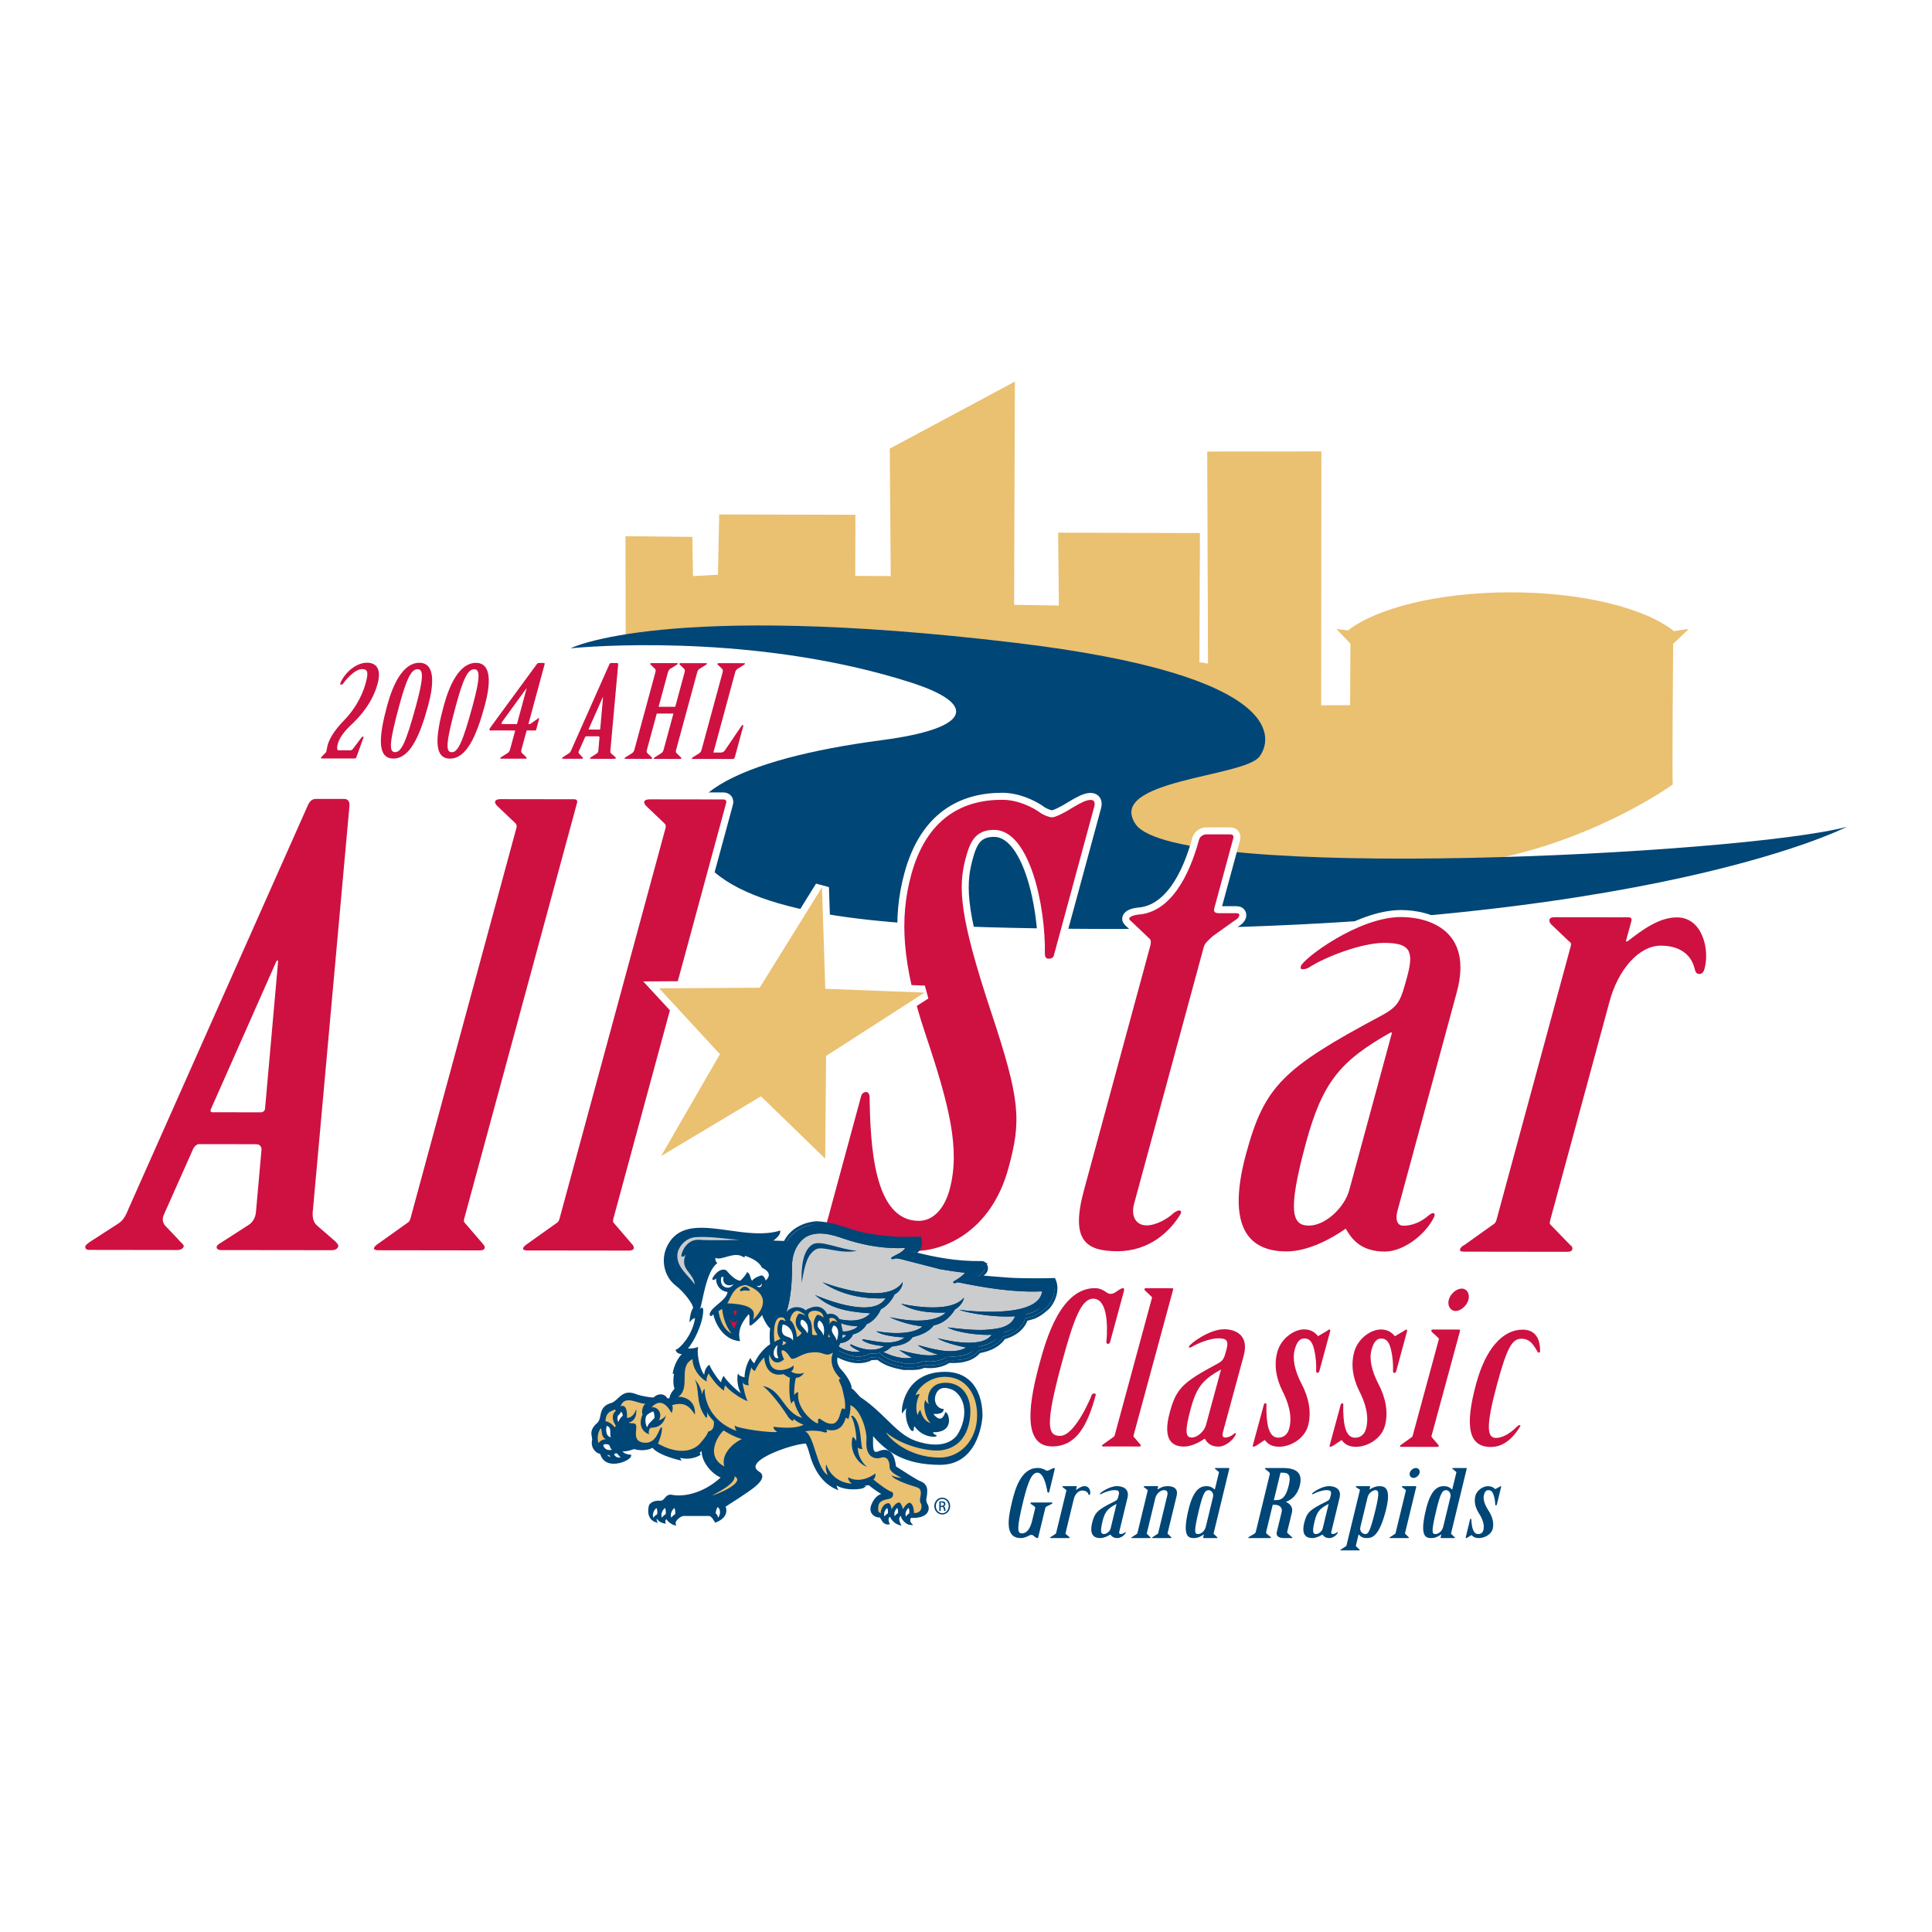 <?xml version="1.0" encoding="utf-8"?>
<!-- Generator: Adobe Illustrator 13.0.0, SVG Export Plug-In . SVG Version: 6.00 Build 14576)  -->
<!DOCTYPE svg PUBLIC "-//W3C//DTD SVG 1.0//EN" "http://www.w3.org/TR/2001/REC-SVG-20010904/DTD/svg10.dtd">
<svg version="1.0" id="Layer_1" xmlns="http://www.w3.org/2000/svg" xmlns:xlink="http://www.w3.org/1999/xlink" x="0px" y="0px"
	 width="192.756px" height="192.756px" viewBox="0 0 192.756 192.756" enable-background="new 0 0 192.756 192.756"
	 xml:space="preserve">
<g>
	<polygon fill-rule="evenodd" clip-rule="evenodd" fill="#FFFFFF" points="0,0 192.756,0 192.756,192.756 0,192.756 0,0 	"/>
	<path fill-rule="evenodd" clip-rule="evenodd" fill="#EAC071" d="M166.897,78.262c0,0-8.248,6.004-19.771,7.806
		c-6.351,0.994-13.026,1.235-13.026,1.235l-18.855-2.445l-13.057-5.279l1.822-10.505l-21.275-5.253h-20.31l-0.019-10.326
		l6.668,0.069l0.067,3.912l2.492-0.134l0.121-6.014l13.593,0.032l-0.022,6.098l3.545,0.018l-0.099-12.718l12.486-6.687
		l-0.081,22.271l4.467,0.071l-0.069-7.268l14.144,0.038l-0.051,12.891l0.857,0.127l-0.079-21.149l11.388-0.014l-0.02,25.33
		l2.888-0.01c0,0,0.033-6.045,0.033-6.12c0-0.075-1.384-1.415-1.384-1.489c0.176,0.016,0.575,0.069,1.139,0.146
		c2.893-2.247,9.064-3.798,16.213-3.798c7.226,0,13.457,1.585,16.306,3.87l1.482-0.217l-1.56,1.489
		C166.93,64.238,166.812,78.262,166.897,78.262L166.897,78.262z"/>
	<path fill-rule="evenodd" clip-rule="evenodd" fill="#004677" d="M101.275,64.13c27.441,3.28,25.627,9.772,24.356,11.382
		c-1.603,2.028-15.276,2.318-12.342,6.703c3.927,5.868,60.475,3.062,70.962,0.28c0,0-22.039,11.427-83.288,10.077
		c-13.25-0.291-26.049-1.258-30.587-6.445c-5.578-6.378,3.556-10.436,17.632-12.287c8.973-1.177,9.588-3.6,2.854-5.752
		c-14.216-4.542-29.495-3.822-33.934-3.411C56.93,64.678,66.267,59.946,101.275,64.13L101.275,64.13z"/>
	
		<path fill-rule="evenodd" clip-rule="evenodd" fill="#CE1141" stroke="#FFFFFF" stroke-width="1.396" stroke-miterlimit="2.613" d="
		M26.091,114.698c0.004-0.299-0.161-0.54-0.544-0.54l-5.675-0.008c-0.229,0-0.432,0.18-0.575,0.419l-2.94,6.6
		c-0.19,0.421-0.135,0.779,0.09,1.081l1.313,1.383c0.225,0.299,0.62,0.54,0.57,0.723c-0.048,0.179-0.251,0.358-0.634,0.358
		l-8.819-0.012c-0.306-0.002-0.411-0.181-0.362-0.36c0.049-0.182,0.42-0.421,0.7-0.6l2.603-1.678c0.558-0.36,0.797-0.96,1.021-1.501
		l17.919-40.316c0.16-0.301,0.377-0.54,0.76-0.54l2.837,0.004c0.385,0,0.533,0.301,0.512,0.662l-3.641,40.275
		c-0.086,0.601-0.036,1.262,0.403,1.623l1.8,1.562c0.182,0.18,0.362,0.361,0.313,0.54c-0.049,0.182-0.25,0.361-0.634,0.359
		l-11.043-0.013c-0.382-0.003-0.488-0.182-0.439-0.361c0.049-0.182,0.406-0.36,0.683-0.54l2.511-1.617
		c0.372-0.239,0.64-0.66,0.71-1.2L26.091,114.698L26.091,114.698z M26.028,110.977c0.229,0,0.431-0.18,0.42-0.419l1.305-14.707H27.6
		l-6.537,14.76c-0.143,0.238-0.021,0.36,0.132,0.36L26.028,110.977L26.028,110.977z"/>
	
		<path fill-rule="evenodd" clip-rule="evenodd" fill="#CE1141" stroke="#FFFFFF" stroke-width="1.396" stroke-miterlimit="2.613" d="
		M46.353,121.448c-0.066,0.241-0.115,0.421,0.005,0.54l1.81,2.104c0.12,0.12,0.225,0.3,0.191,0.419
		c-0.049,0.182-0.217,0.241-0.525,0.241l-10.121-0.014c-0.231-0.001-0.445-0.062-0.396-0.241c0.034-0.119,0.234-0.299,0.421-0.42
		l2.948-2.098c0.186-0.119,0.234-0.299,0.3-0.538L51.52,82.613c0.065-0.239,0.021-0.358-0.1-0.479l-1.828-1.743
		c-0.123-0.12-0.227-0.301-0.194-0.421c0.049-0.181,0.295-0.239,0.525-0.239l7.361,0.01c0.231,0,0.351,0.12,0.287,0.361
		L46.353,121.448L46.353,121.448z"/>
	
		<path fill-rule="evenodd" clip-rule="evenodd" fill="#CE1141" stroke="#FFFFFF" stroke-width="1.396" stroke-miterlimit="2.613" d="
		M61.229,121.469c-0.065,0.239-0.115,0.419,0.006,0.54l1.807,2.103c0.122,0.12,0.226,0.302,0.194,0.421
		c-0.049,0.18-0.218,0.239-0.526,0.239l-10.123-0.013c-0.229,0-0.443-0.062-0.395-0.241c0.032-0.12,0.235-0.299,0.42-0.419
		l2.947-2.098c0.188-0.119,0.236-0.301,0.3-0.54l10.536-38.827c0.064-0.241,0.021-0.361-0.099-0.48l-1.83-1.744
		c-0.121-0.12-0.225-0.301-0.192-0.42c0.049-0.179,0.295-0.239,0.524-0.239l7.363,0.009c0.23,0,0.351,0.122,0.285,0.361
		L61.229,121.469L61.229,121.469z"/>
	
		<path fill-rule="evenodd" clip-rule="evenodd" fill="#CE1141" stroke="#FFFFFF" stroke-width="1.396" stroke-miterlimit="2.613" d="
		M105.136,95.351c-0.049,0.179-0.234,0.299-0.54,0.299c-0.23,0-0.334-0.181-0.348-0.42c0.092-4.862-1.537-12.429-5.063-12.433
		c-1.917-0.004-2.414,1.256-2.837,2.817c-0.797,2.941-0.599,5.882,2.52,15.311c2.958,8.889,3.035,10.87,1.747,15.61
		c-1.725,6.361-6.463,8.277-9.3,8.274c-2.07-0.004-3.196-0.666-3.984-1.146c-0.73-0.423-1.141-0.603-1.373-0.603
		c-0.306-0.001-1.033,0.42-2.811,1.316c-0.356,0.18-0.729,0.421-1.035,0.419c-0.308,0-0.351-0.12-0.302-0.299l4.103-15.125
		c0.048-0.179,0.191-0.419,0.498-0.419c0.231,0,0.319,0.241,0.347,0.421c0.077,4.803,0.387,12.428,4.911,12.433
		c1.457,0.002,2.566-1.256,3.071-3.117c1.091-4.021-0.022-8.404-2.439-15.611c-2.285-6.847-2.581-11.41-1.393-15.79
		c1.549-5.701,5.18-7.498,9.091-7.494c1.459,0.002,2.966,0.666,3.921,1.387c0.334,0.18,0.747,0.361,1.053,0.361
		s1.188-0.418,2.025-0.957c0.819-0.48,1.36-0.779,1.82-0.778c0.385,0,0.456,0.301,0.358,0.66L105.136,95.351L105.136,95.351z"/>
	
		<path fill-rule="evenodd" clip-rule="evenodd" fill="#CE1141" stroke="#FFFFFF" stroke-width="1.396" stroke-miterlimit="2.613" d="
		M113.151,120.095c-0.341,1.26,0.181,2.161,1.256,2.162c0.92,0,2.097-0.657,2.717-1.258c0.188-0.119,0.374-0.238,0.526-0.238
		c0.153,0,0.259,0.181,0.133,0.36c-0.992,1.681-3.08,3.718-6.302,3.714c-3.221-0.004-4.675-1.147-3.339-6.067l6.595-24.305
		c0.063-0.241,0.161-0.6-0.019-0.781l-1.769-1.683c-0.122-0.121-0.318-0.241-0.286-0.361c0.05-0.181,0.405-0.36,1.188-0.418
		c3.506-0.476,5.125-5.036,5.776-7.436c0.083-0.301,0.377-0.54,0.761-0.54l2.301,0.003c0.308,0,0.428,0.12,0.347,0.421l-1.873,6.901
		c-0.081,0.299-0.069,0.54,0.468,0.54l1.762,0.002c0.385,0.001,0.348,0.42-0.195,0.719l-2.186,1.559
		c-0.312,0.299-0.792,0.66-0.907,1.078L113.151,120.095L113.151,120.095z"/>
	
		<path fill-rule="evenodd" clip-rule="evenodd" fill="#CE1141" stroke="#FFFFFF" stroke-width="1.396" stroke-miterlimit="2.613" d="
		M139.43,120.788c-0.212,0.781-0.102,1.501,0.59,1.501c0.767,0.002,1.692-0.297,2.501-1.017c0.186-0.119,0.295-0.239,0.448-0.239
		c0.152,0,0.197,0.12,0.148,0.301c-0.778,1.74-3.03,3.537-4.949,3.535c-2.377-0.004-3.278-1.204-3.905-2.287
		c-1.521,1.079-3.84,2.277-5.909,2.273c-2.991-0.004-6.265-1.509-4.035-9.729c1.824-6.722,3.616-8.521,13.484-13.789
		c1.794-0.959,1.94-1.5,2.608-3.96c0.718-2.64,0.13-3.301-2.325-3.305c-2.224-0.003-5.82,1.374-7.492,2.453
		c-0.186,0.12-0.434,0.18-0.662,0.178c-0.154,0-0.197-0.12-0.15-0.299c0.197-0.719,5.707-4.916,10.001-4.911
		c2.761,0.003,7.235,1.331,5.558,7.512L139.43,120.788L139.43,120.788z M138.882,103.019h-0.154
		c-4.982,2.815-6.78,4.913-8.441,11.034c-1.855,6.842-1.387,8.224,0.301,8.225c1.687,0.003,3.571-1.855,4.027-3.536L138.882,103.019
		L138.882,103.019z"/>
	
		<path fill-rule="evenodd" clip-rule="evenodd" fill="#CE1141" stroke="#FFFFFF" stroke-width="1.396" stroke-miterlimit="2.613" d="
		M154.706,121.588c-0.063,0.242-0.112,0.421-0.069,0.541l2.038,2.104c0.197,0.119,0.226,0.299,0.191,0.42
		c-0.049,0.181-0.218,0.24-0.523,0.24l-10.277-0.014c-0.306-0.002-0.442-0.062-0.394-0.241c0.031-0.119,0.157-0.301,0.42-0.42
		l2.947-2.098c0.186-0.12,0.234-0.3,0.3-0.538l7.376-27.186c0.065-0.241,0.022-0.36-0.177-0.482l-1.768-1.682
		c-0.181-0.179-0.209-0.361-0.177-0.48c0.049-0.18,0.218-0.24,0.525-0.24l7.362,0.01c0.229,0,0.351,0.119,0.285,0.361l-0.554,2.039
		l0.154,0.002c1.552-1.2,3.182-2.398,4.945-2.396c2.53,0.003,3.278,3.187,2.757,5.106c-0.08,0.301-0.223,0.541-0.529,0.541
		c-0.308,0-0.396-0.241-0.468-0.542c-0.403-1.621-1.758-2.283-3.368-2.284c-2.224-0.003-4.271,2.455-5.103,5.516L154.706,121.588
		L154.706,121.588z"/>
	<path fill-rule="evenodd" clip-rule="evenodd" fill="#CE1141" d="M26.091,114.698c0.004-0.299-0.162-0.54-0.544-0.54l-5.675-0.008
		c-0.229,0-0.432,0.18-0.575,0.419l-2.94,6.6c-0.19,0.421-0.135,0.779,0.09,1.081l1.313,1.383c0.225,0.299,0.62,0.54,0.57,0.723
		c-0.048,0.179-0.251,0.358-0.634,0.358l-8.819-0.012c-0.306-0.002-0.411-0.181-0.362-0.36c0.049-0.182,0.42-0.421,0.7-0.6
		l2.603-1.678c0.558-0.36,0.797-0.96,1.021-1.501l17.919-40.316c0.16-0.301,0.377-0.54,0.76-0.54l2.837,0.004
		c0.385,0,0.533,0.301,0.512,0.662l-3.641,40.275c-0.086,0.601-0.036,1.262,0.403,1.623l1.8,1.562
		c0.182,0.18,0.362,0.361,0.313,0.54c-0.049,0.182-0.25,0.361-0.634,0.359l-11.043-0.013c-0.382-0.003-0.488-0.182-0.439-0.361
		c0.049-0.182,0.406-0.36,0.683-0.54l2.511-1.617c0.372-0.239,0.64-0.66,0.709-1.2L26.091,114.698L26.091,114.698z M26.028,110.976
		c0.229,0,0.431-0.179,0.42-0.418l1.305-14.707H27.6l-6.537,14.76c-0.143,0.238-0.021,0.36,0.132,0.36L26.028,110.976
		L26.028,110.976z"/>
	<path fill-rule="evenodd" clip-rule="evenodd" fill="#CE1141" d="M46.353,121.448c-0.066,0.241-0.115,0.421,0.005,0.54l1.81,2.104
		c0.12,0.12,0.225,0.3,0.191,0.419c-0.049,0.182-0.217,0.241-0.525,0.241l-10.121-0.014c-0.231-0.001-0.445-0.062-0.396-0.241
		c0.034-0.119,0.235-0.299,0.421-0.42l2.948-2.098c0.186-0.119,0.234-0.299,0.3-0.538L51.52,82.613
		c0.065-0.239,0.021-0.358-0.1-0.48l-1.828-1.742c-0.123-0.12-0.227-0.301-0.194-0.421c0.049-0.181,0.295-0.239,0.525-0.239
		l7.361,0.01c0.231,0,0.351,0.12,0.287,0.361L46.353,121.448L46.353,121.448z"/>
	<path fill-rule="evenodd" clip-rule="evenodd" fill="#CE1141" d="M61.229,121.469c-0.065,0.239-0.115,0.419,0.006,0.54l1.807,2.103
		c0.122,0.12,0.226,0.302,0.194,0.421c-0.049,0.18-0.218,0.239-0.526,0.239l-10.123-0.013c-0.229,0-0.443-0.062-0.395-0.241
		c0.032-0.12,0.235-0.299,0.42-0.419l2.947-2.098c0.188-0.119,0.236-0.301,0.3-0.54l10.536-38.827
		c0.064-0.241,0.021-0.361-0.099-0.48l-1.83-1.744c-0.121-0.12-0.225-0.301-0.192-0.42c0.049-0.179,0.295-0.239,0.524-0.239
		l7.363,0.009c0.23,0,0.351,0.122,0.285,0.361L61.229,121.469L61.229,121.469z"/>
	<path fill-rule="evenodd" clip-rule="evenodd" fill="#CE1141" d="M105.136,95.351c-0.049,0.179-0.234,0.299-0.54,0.299
		c-0.23,0-0.334-0.181-0.348-0.42c0.092-4.862-1.537-12.429-5.063-12.433c-1.917-0.004-2.414,1.256-2.837,2.817
		c-0.797,2.941-0.599,5.882,2.52,15.311c2.958,8.889,3.035,10.87,1.747,15.61c-1.725,6.361-6.463,8.277-9.3,8.274
		c-2.07-0.004-3.196-0.666-3.984-1.146c-0.73-0.423-1.141-0.603-1.373-0.603c-0.306-0.001-1.033,0.42-2.811,1.316
		c-0.356,0.18-0.729,0.421-1.035,0.419c-0.308,0-0.351-0.12-0.302-0.299l4.103-15.125c0.048-0.179,0.191-0.419,0.498-0.419
		c0.231,0,0.319,0.241,0.347,0.421c0.077,4.803,0.387,12.428,4.911,12.433c1.457,0.002,2.566-1.256,3.071-3.117
		c1.091-4.021-0.022-8.404-2.439-15.611c-2.285-6.847-2.581-11.41-1.393-15.79c1.549-5.701,5.18-7.498,9.091-7.494
		c1.459,0.002,2.966,0.666,3.921,1.387c0.334,0.18,0.747,0.361,1.053,0.361s1.188-0.418,2.025-0.957
		c0.819-0.48,1.36-0.779,1.82-0.778c0.385,0,0.456,0.301,0.358,0.66L105.136,95.351L105.136,95.351z"/>
	<path fill-rule="evenodd" clip-rule="evenodd" fill="#CE1141" d="M113.151,120.095c-0.341,1.26,0.181,2.161,1.256,2.162
		c0.92,0,2.097-0.657,2.717-1.258c0.188-0.119,0.374-0.238,0.526-0.238c0.153,0,0.259,0.181,0.133,0.36
		c-0.992,1.681-3.08,3.718-6.302,3.714c-3.221-0.004-4.675-1.147-3.339-6.067l6.595-24.305c0.063-0.241,0.161-0.6-0.019-0.781
		l-1.769-1.683c-0.122-0.121-0.318-0.241-0.286-0.361c0.05-0.181,0.405-0.36,1.188-0.418c3.506-0.476,5.125-5.036,5.776-7.436
		c0.083-0.301,0.377-0.54,0.761-0.54l2.301,0.003c0.308,0,0.428,0.12,0.347,0.421l-1.873,6.901c-0.081,0.299-0.069,0.54,0.468,0.54
		l1.762,0.002c0.385,0.001,0.348,0.42-0.195,0.719l-2.186,1.559c-0.312,0.299-0.792,0.66-0.907,1.078L113.151,120.095
		L113.151,120.095z"/>
	<path fill-rule="evenodd" clip-rule="evenodd" fill="#CE1141" d="M139.43,120.788c-0.212,0.781-0.102,1.501,0.59,1.501
		c0.767,0.002,1.692-0.297,2.501-1.017c0.186-0.119,0.295-0.239,0.448-0.239c0.152,0,0.197,0.12,0.148,0.301
		c-0.778,1.74-3.03,3.537-4.949,3.535c-2.377-0.004-3.278-1.204-3.905-2.287c-1.521,1.079-3.84,2.277-5.909,2.273
		c-2.991-0.004-6.265-1.509-4.035-9.729c1.824-6.722,3.616-8.521,13.484-13.789c1.794-0.959,1.94-1.5,2.608-3.96
		c0.718-2.64,0.13-3.301-2.325-3.305c-2.224-0.003-5.82,1.374-7.492,2.453c-0.186,0.12-0.434,0.18-0.662,0.178
		c-0.154,0-0.197-0.12-0.15-0.299c0.197-0.719,5.707-4.916,10.001-4.911c2.761,0.003,7.235,1.331,5.558,7.512L139.43,120.788
		L139.43,120.788z M138.882,103.019h-0.154c-4.982,2.815-6.78,4.913-8.441,11.034c-1.855,6.842-1.387,8.224,0.3,8.225
		c1.688,0.003,3.572-1.855,4.028-3.536L138.882,103.019L138.882,103.019z"/>
	<path fill-rule="evenodd" clip-rule="evenodd" fill="#CE1141" d="M154.706,121.588c-0.063,0.242-0.112,0.421-0.069,0.54
		l2.038,2.105c0.197,0.119,0.226,0.299,0.191,0.42c-0.049,0.181-0.218,0.24-0.523,0.24l-10.277-0.014
		c-0.306-0.002-0.442-0.062-0.394-0.241c0.031-0.119,0.157-0.301,0.42-0.42l2.947-2.098c0.186-0.12,0.234-0.3,0.3-0.538
		l7.376-27.186c0.065-0.241,0.022-0.36-0.177-0.482l-1.768-1.682c-0.181-0.179-0.209-0.361-0.177-0.48
		c0.049-0.18,0.218-0.24,0.525-0.24l7.362,0.009c0.229,0,0.351,0.12,0.285,0.361l-0.554,2.039l0.154,0.002
		c1.552-1.2,3.182-2.398,4.945-2.396c2.53,0.003,3.278,3.187,2.757,5.106c-0.08,0.301-0.223,0.541-0.529,0.541
		c-0.308,0-0.396-0.241-0.468-0.542c-0.403-1.621-1.758-2.283-3.368-2.284c-2.225-0.003-4.271,2.455-5.103,5.516L154.706,121.588
		L154.706,121.588z"/>
	<path fill-rule="evenodd" clip-rule="evenodd" fill="#004677" d="M90.418,140.486c-0.206,1.249,0.366,2.146,0.523,2.255
		c0.066,0.047,0.134,0.031,0.173,0.005c0.021-0.015,0.083-0.07,0.053-0.175c-0.021-0.066,0.019-0.174,0.073-0.275
		c0.526,0.772,1.342,1.056,1.962,1.056c0.247-0.015,0.271-0.138,0.271-0.138c-0.125-0.056-0.339-0.119-0.391-0.319
		c0.952,0.022,1.337-0.342,1.49-0.66c0.229-0.473,0.06-1.056-0.09-1.225l-0.145-0.16l-0.083,0.202
		c-0.125,0.319-0.285,0.481-0.473,0.483c-0.227,0-0.488-0.23-0.651-0.461c0.402,0.02,0.914-0.036,0.999-0.347l0.037-0.147
		l-0.15-0.021c-0.22-0.032-0.411-0.159-0.55-0.357c-0.169-0.244-0.229-0.575-0.159-0.878c0.11-0.445,0.332-0.719,0.662-0.813
		c0.546-0.153,1.233,0.213,1.355,0.333c1.505,1.274,0.785,3.542,0.071,4.464c-1.102,1.219-2.995,0.806-4.027,0.45
		c-1.096-0.378-1.923-1.186-2.883-2.124c-0.739-0.719-1.576-1.538-2.661-2.256c-0.098-0.103-0.189-0.207-0.279-0.309
		c-0.205-0.228-0.393-0.433-0.6-0.571c0.121-0.4-0.692-1.513-0.866-1.687c-0.749-0.746-0.578-1.291-0.383-1.923
		c0.033-0.109,0.067-0.225,0.097-0.339c1.126,0.826,2.761,0.605,3.059,0.439c0.251-0.149,0.492-0.137,0.725-0.127
		c0.161,0.007,0.313,0.015,0.449-0.037c0.698,0.692,2.132,1.052,3.229,1.046c0.395,0,0.899-0.053,1.164-0.274
		c0.727,0.183,2.082-0.071,2.462-0.449c1.107,0.223,2.449-0.319,2.913-0.955c0.578-0.039,1.94-0.542,2.433-1.351
		c0.898-0.109,1.963-1.018,2.173-1.848c1.614-0.319,2.312-1.119,2.614-1.742c0.297-0.616,0.281-1.247,0.118-1.556l-0.053-0.093
		l-0.104,0.028c-0.604,0.16-4.608,0.149-7.938-0.346c0.456-0.268,1.118-0.734,1.332-1.049l0.157-0.23l-0.275,0.019
		c-0.878,0.057-4.435-0.205-7.469-1.103c0.413-0.299,0.985-0.882,1.008-1.211l0.009-0.17l-0.169,0.029
		c-1.455,0.26-5.468-0.272-7.041-0.931c-1.535-0.662-2.881-0.769-3.999-0.319c-0.878,0.353-1.427,0.99-1.669,1.503
		c-0.283-0.002-1.197-0.02-1.757-0.049c0.29-0.213,0.629-0.529,0.667-0.801l0.026-0.203l-0.197,0.055
		c-1.515,0.418-3.252,0.173-4.934-0.064c-2.34-0.329-4.553-0.639-5.776,0.944c-1.222,1.575-0.76,3.552,0.373,4.482
		c1.057,0.797,1.907,2.092,1.818,2.327c-0.145,0.202-0.255,0.556-0.312,1.01c0,0-0.052,0.417-0.047,0.411l0.285-0.309
		c0.034-0.037,0.171-0.103,0.284-0.127c-0.289,1.849-1.575,3.02-1.826,3.12l-0.131,0.052l0.058,0.128
		c0.115,0.246,0.381,0.282,0.559,0.302c0.002,0,0.004,0.003,0.006,0.004c-0.692,0.726-0.876,1.729-0.906,1.936l0.146,0.041
		c-0.102,0.358-0.085,0.994-0.038,1.176l0.073,0.293c-0.033,0.051-0.073,0.1-0.116,0.151c-0.148,0.184-0.329,0.409-0.381,0.781
		c-0.073,0.044-0.135,0.044-0.229,0.006c-0.122-0.211-0.314-0.342-0.548-0.37c-0.285-0.031-0.604,0.092-0.813,0.312
		c-0.324-0.002-1.22-0.137-1.756-0.344c-0.957-0.372-1.413,0.056-1.815,0.434c-0.206,0.194-0.401,0.375-0.651,0.457
		c-0.877,0.241-0.984,0.776-1.08,1.249c-0.054,0.271-0.107,0.527-0.298,0.724c-0.715,0.595-0.625,1.063-0.559,1.408
		c0.026,0.122,0.047,0.233,0.022,0.327c-0.073,0.356,0,0.704,0.21,0.98c0.159,0.212,0.381,0.355,0.608,0.4
		c0.167,0.607,0.62,0.953,1.288,0.972c0.771,0.023,1.685-0.409,1.777-0.734l0.042-0.149l-0.154-0.021
		c-0.312-0.045-0.407-0.073-0.635-0.227c-0.047-0.054-0.065-0.086-0.073-0.103c0.013-0.004,0.024-0.008,0.04-0.01
		c0.257,0.053,0.844-0.119,1.079-0.218c0.738,0.218,1.503,0.086,1.845-0.128c0.662,0.808,2.843,1.273,2.93,1.29
		c-0.068-0.045-0.173-0.284-0.173-0.284c0.791,0.2,1.618,0.006,2.061-0.321l-0.102-0.192c0.062-0.053,0.126-0.108,0.191-0.17
		c-0.022,1.013,0.922,2.221,1.894,2.643c-1.648,1.518-3.607,1.967-4.85,1.726c-0.385-0.084-0.576,0.142-0.73,0.325
		c-0.148,0.174-0.251,0.28-0.46,0.264c-0.783-0.071-1.081,0.396-1.092,0.417l-0.011,0.017l-0.005,0.021
		c-0.349,1.376,0.599,1.666,0.608,1.667l0.266,0.077l-0.103-0.256c-0.019-0.045,0-0.094,0.03-0.133
		c0.178,0.331,0.644,0.438,0.668,0.442l0.21,0.045l-0.049-0.207c-0.021-0.082,0.038-0.182,0.105-0.264
		c0.151,0.282,0.527,0.535,0.752,0.6l0.224,0.065l-0.053-0.224c-0.015-0.069,0.013-0.163,0.083-0.266
		c0.15-0.225,0.461-0.443,0.685-0.482h2.601c0.201,0.056,0.359,0.303,0.517,0.572l0.058,0.101l0.109-0.043
		c0.497-0.202,0.814-0.479,0.946-0.818c0.09-0.237,0.088-0.492-0.007-0.744c0.45-0.284,2.302-1.464,2.89-1.951
		c0.535-0.437,0.783-0.793,0.766-1.092c-0.015-0.251-0.214-0.378-0.31-0.438c-0.454-0.294-0.373-0.54-0.347-0.624
		c0.321-0.999,3.922-2.167,5.009-2.186c0.108,0.237,0.225,0.534,0.319,0.888c0.407,1.546,1.234,3.159,2.933,3.771
		c-0.114-0.157-0.203-0.473-0.203-0.473c1.006,0.586,2.519,0.356,2.686,0.25l0.274-0.176l-0.212-0.047
		c0.169-0.013,0.348-0.039,0.466-0.068c0.21,0.181,0.775,0.611,1.248,0.882c-0.443,0.146-0.792,0.548-1.023,1.188
		c-0.133,0.443,0.02,0.724,0.171,0.881c0.22,0.229,0.546,0.307,0.688,0.271l0.013-0.003h0.002c0.03,0.023,0.083,0.118,0.122,0.184
		c0.125,0.215,0.315,0.544,0.706,0.527l0.18-0.006l-0.058-0.17c-0.126-0.378-0.056-0.516,0.079-0.603
		c0.125,0.355,0.509,0.696,0.845,0.807l0.293,0.093l-0.127-0.28c-0.102-0.219-0.119-0.407-0.057-0.557
		c0.028-0.062,0.067-0.11,0.109-0.149c0.133,0.518,0.647,0.895,0.923,0.908l0.319,0.013l-0.212-0.237
		c-0.064-0.07-0.092-0.215-0.068-0.342c0.013-0.06,0.04-0.11,0.07-0.137c1.071,0.045,1.492-0.28,1.655-0.562
		c0.178-0.305,0.105-0.634,0.017-0.767c-0.203-0.317-0.154-0.566-0.104-0.806c0.026-0.119,0.048-0.243,0.039-0.368
		c0.094-0.843-0.448-1.067-0.711-1.174c-0.028-0.012-0.055-0.022-0.079-0.031c-0.263-0.109-1.716-1.034-2.321-1.427
		c-0.016-0.185-0.074-0.693-0.306-1.137c-0.464-0.757-1.113-0.503-1.464-0.366c0,0-0.081,0.034-0.074,0.03
		c-0.18,0.054-0.247,0.004-0.27-0.016c-0.189-0.144-0.178-0.697-0.168-1.142c0.001-0.137,0.001-0.266,0-0.39
		c1.325,1.529,3.117,2.866,6.696,2.866c3.992,0,4.221-4.836,4.224-4.889c0-1.45-0.423-2.669-1.189-3.436
		c-0.64-0.634-1.494-0.957-2.541-0.957c-4.144,0-4.314,3.776-4.316,3.815c-0.013,0.233,0.034,0.356,0.034,0.356
		C90.11,140.844,90.418,140.486,90.418,140.486L90.418,140.486z"/>
	<path fill-rule="evenodd" clip-rule="evenodd" fill="#005941" d="M67.367,138.453c-0.015,0.027-0.032,0.054-0.049,0.082
		L67.367,138.453L67.367,138.453z"/>
	<path fill-rule="evenodd" clip-rule="evenodd" fill="#004677" d="M77.7,122.957c-0.044,0.319-0.709,0.809-0.946,0.917
		c0.387,0.065,2.252,0.086,2.252,0.086c0.386-0.919,2.059-2.691,5.532-1.194c1.629,0.683,5.681,1.194,7.119,0.938
		c-0.022,0.34-0.88,1.133-1.201,1.258c3,0.94,6.797,1.262,7.805,1.198c-0.28,0.406-1.395,1.108-1.652,1.195
		c3.387,0.557,7.76,0.577,8.404,0.405c0.302,0.557,0.087,2.605-2.721,3.119c-0.15,0.83-1.288,1.772-2.146,1.836
		c-0.45,0.834-1.93,1.346-2.423,1.346c-0.407,0.642-1.822,1.195-2.894,0.94c-0.216,0.341-1.695,0.685-2.445,0.447
		c-0.506,0.576-3.375,0.28-4.331-0.791c-0.272,0.194-0.755-0.09-1.271,0.215c-0.255,0.145-1.977,0.399-3.071-0.561
		c-0.161,0.851-0.756,1.57,0.272,2.595c0.323,0.321,1.304,1.872,0.597,1.57c0.418,0.095,0.723,0.555,1.156,1.002
		c2.458,1.622,3.582,3.718,5.588,4.405c0.995,0.341,2.992,0.815,4.172-0.487c0.747-0.963,1.501-3.312-0.086-4.657
		c-0.218-0.214-1.848-1.027-2.233,0.552c-0.148,0.644,0.22,1.314,0.82,1.4c-0.066,0.25-0.679,0.284-1.113,0.223
		c0.186,0.441,1.034,1.348,1.496,0.185c0.191,0.211,0.601,1.774-1.426,1.656c-0.045,0.096,0.004,0.365,0.246,0.462
		c-0.71,0-1.511-0.374-1.962-1.176c0,0-0.268,0.34-0.204,0.566c0.065,0.223-0.833-0.869-0.417-2.423c0,0-0.45,0.235-0.506,0.507
		c0,0,0.12-3.685,4.181-3.685c2.583,0,3.595,2.028,3.595,4.258c0,0-0.18,4.756-4.088,4.756c-3.506,0-5.349-1.282-6.873-3.157
		c0.171,0.632-0.278,2.376,0.655,2.1c0.344-0.128,0.944-0.438,1.383,0.276c0.269,0.515,0.289,1.144,0.289,1.144
		s2.059,1.337,2.402,1.474c0.234,0.106,0.803,0.246,0.706,1.078c0.034,0.342-0.255,0.716,0.088,1.251
		c0.139,0.213,0.257,1.215-1.599,1.119c-0.203,0.096-0.234,0.513-0.064,0.705c-0.234-0.01-0.803-0.426-0.826-0.992
		c-0.213,0.076-0.557,0.373-0.277,0.982c-0.365-0.117-0.771-0.534-0.794-0.874c-0.234,0.104-0.503,0.233-0.3,0.841
		c-0.546,0.021-0.601-0.82-0.869-0.703c-0.171,0.041-0.931-0.194-0.697-0.982c0.193-0.535,0.578-1.194,1.362-1.154
		c-0.493-0.16-1.524-0.949-1.684-1.11c-0.139,0.073-0.816,0.116-0.88,0.096c0,0,0.15,0.213,0.248,0.235
		c-0.152,0.096-1.866,0.343-2.787-0.417c-0.034,0.086-0.011,0.331,0.148,0.46c-2.138-0.769-2.406-3.411-2.937-4.501
		c-1.126-0.048-6.851,1.746-4.824,3.059c0.177,0.113,0.644,0.399-0.465,1.313c-0.66,0.544-2.977,2.004-2.977,2.004
		c0.226,0.464,0.162,1.088-0.82,1.488c-0.177-0.304-0.353-0.577-0.612-0.642h-2.637c-0.384,0.064-0.964,0.561-0.884,0.914
		c-0.273-0.08-0.739-0.448-0.724-0.722c0,0-0.37,0.273-0.306,0.545c0,0-0.595-0.128-0.627-0.545c0,0-0.321,0.178-0.223,0.417
		c0,0-0.837-0.239-0.516-1.507c0,0,0.257-0.414,0.965-0.351c0.595,0.046,0.58-0.722,1.175-0.593
		c1.398,0.272,3.488-0.305,5.129-1.906c-1.077-0.335-2.282-1.857-1.963-2.932c-0.223,0.161-0.465,0.466-0.642,0.513
		c0,0,0.145,0.126,0.289,0.082c-0.434,0.317-1.383,0.559-2.267,0.192c0,0,0.017,0.239,0.257,0.319c0,0-2.172-0.434-2.701-1.282
		c-0.177,0.209-1.03,0.448-1.882,0.176c-0.225,0.112-0.884,0.288-1.062,0.225c0,0-0.368,0.017-0.062,0.353
		c0.257,0.177,0.37,0.21,0.706,0.257c-0.113,0.399-2.46,1.36-2.829-0.321c-0.435-0.032-0.935-0.545-0.79-1.232
		c0.097-0.417-0.434-0.897,0.499-1.665c0.578-0.593,0.032-1.588,1.319-1.94c0.82-0.271,1.038-1.415,2.38-0.896
		c0.578,0.227,1.574,0.368,1.865,0.354c0.289-0.354,0.95-0.499,1.205,0.031c0.178,0.079,0.291,0.079,0.451-0.031
		c0.065-0.769,0.724-0.851,0.626-1.505c-0.009,0.084-0.133,0.058-0.197,0.164c-0.055-0.215-0.055-1.047,0.096-1.248
		c-0.107-0.014-0.182,0.029-0.205,0.082c0.054-0.35,0.291-1.354,1.019-2.008c-0.063-0.139-0.546-0.01-0.685-0.309
		c0.323-0.127,1.693-1.424,1.935-3.379c-0.16-0.047-0.482,0.097-0.546,0.175c0.064-0.511,0.188-0.82,0.3-0.965
		c0.148-0.342-0.811-1.704-1.86-2.493c-1.094-0.9-1.501-2.812-0.349-4.292C69.087,121.16,74.029,123.97,77.7,122.957L77.7,122.957z"
		/>
	<path fill-rule="evenodd" clip-rule="evenodd" fill="#CBCCCE" d="M73.777,123.693c-1.441-0.086-2.92-0.368-4.4-0.258
		c-0.819,0.062-1.519,0.694-1.755,1.463c-0.316,1.421,1.023,2.29,1.698,3.255c-0.143-1.233-1.528-1.48-0.916-2.987
		c-0.129,0.192-0.306,0.272-0.435,0.161c0.032-0.48,0.58-1.715,1.801-1.634C70.608,123.773,73.503,123.725,73.777,123.693
		L73.777,123.693z"/>
	<path fill-rule="evenodd" clip-rule="evenodd" fill="#CE1141" d="M73.344,131.28c-0.093-0.156-0.16-0.4-0.135-0.562
		c0.087,0.054,0.212,0.065,0.299,0.022C73.515,130.931,73.445,131.116,73.344,131.28L73.344,131.28z"/>
	<path fill-rule="evenodd" clip-rule="evenodd" fill="#EAC071" d="M71.683,130.812c0.11-0.087,0.234-0.143,0.362-0.214
		c0.109,0.877,0.377,1.741,0.944,2.447C72.186,132.645,71.816,131.679,71.683,130.812L71.683,130.812z"/>
	<path fill-rule="evenodd" clip-rule="evenodd" fill="#FFFFFF" d="M64.733,142.059l-0.189,0.352
		c-0.133-0.337-0.234-0.806-0.055-1.159c0.166-0.219,0.441-0.344,0.693-0.439c0.093,0.204,0.133,0.439,0.118,0.658L64.733,142.059
		L64.733,142.059z"/>
	<path fill-rule="evenodd" clip-rule="evenodd" fill="#FFFFFF" d="M88.521,150.452c-0.164,0.123-0.415,0.479-0.27,0.849
		c0,0,0.106-0.194,0.325-0.3C88.576,151.001,88.647,150.753,88.521,150.452L88.521,150.452z"/>
	<path fill-rule="evenodd" clip-rule="evenodd" fill="#FFFFFF" d="M65.501,150.45c-0.188,0.142-0.479,0.551-0.313,0.979
		c0,0,0.125-0.225,0.375-0.347C65.563,151.083,65.646,150.796,65.501,150.45L65.501,150.45z"/>
	<path fill-rule="evenodd" clip-rule="evenodd" fill="#FFFFFF" d="M66.348,150.45c-0.186,0.142-0.477,0.551-0.312,0.979
		c0,0,0.125-0.225,0.374-0.347C66.41,151.083,66.494,150.796,66.348,150.45L66.348,150.45z"/>
	<path fill-rule="evenodd" clip-rule="evenodd" fill="#FFFFFF" d="M67.29,150.45c-0.187,0.142-0.479,0.551-0.312,0.979
		c0,0,0.125-0.225,0.374-0.347C67.352,151.083,67.434,150.796,67.29,150.45L67.29,150.45z"/>
	<path fill-rule="evenodd" clip-rule="evenodd" fill="#FFFFFF" d="M71.614,150.358c0.319,0.249,0.259,0.82,0.019,1.067
		c0,0-0.013-0.319-0.229-0.425C71.403,151.001,71.424,150.565,71.614,150.358L71.614,150.358z"/>
	<path fill-rule="evenodd" clip-rule="evenodd" fill="#FFFFFF" d="M89.525,150.45c-0.154,0.119-0.394,0.463-0.255,0.824
		c0,0,0.101-0.191,0.308-0.292C89.578,150.982,89.646,150.742,89.525,150.45L89.525,150.45z"/>
	<path fill-rule="evenodd" clip-rule="evenodd" fill="#FFFFFF" d="M90.653,150.446c-0.161,0.129-0.413,0.486-0.269,0.863
		c0,0,0.107-0.198,0.323-0.306C90.708,151.004,90.781,150.753,90.653,150.446L90.653,150.446z"/>
	<polygon fill-rule="evenodd" clip-rule="evenodd" fill="#004677" points="83.921,134.008 83.715,134.322 83.921,134.008 	"/>
	<path fill-rule="evenodd" clip-rule="evenodd" fill="#EAC071" d="M88.397,142.905c0.236,0.513,2.143,2.517,5.38,2.517
		c1.933,0,3.712-1.646,3.712-4.229c0-2.069-1.119-3.827-3.217-3.827c-1.715,0-2.772,1.285-2.922,1.838
		c0.169-0.086,0.331-0.144,0.419-0.096c-0.169,0.232-0.56,1.27-0.207,2.087c0.118-0.477,0.27-0.516,0.27-0.516
		s0.177,1.076,1.031,1.308c-0.507-0.442-0.822-1.718-0.541-2.31c0.081,0.217,0.246,0.358,0.374,0.391
		c-0.254-0.253-0.228-2.111,1.629-2.111c1.189,0,2.315,0.737,2.477,2.521c0.079,1.138-0.193,3.947-3.041,4.233
		C92.414,144.805,89.869,144.179,88.397,142.905L88.397,142.905z"/>
	<path fill-rule="evenodd" clip-rule="evenodd" fill="#EAC071" d="M84.826,140.193c0.096,0.448-0.131,1.325-0.211,1.422
		c0,0-0.092-0.177-0.237-0.16c-0.097,0.358-0.444,1.573-1.966,1.168c0.197,0.215,0.133,0.398-0.347,0.225
		c-0.346-0.104-1.188-0.172-1.732-0.035c0.927,0.411,1.119,3.679,2.252,4.364c0,0-0.296-0.622-0.146-1.071
		c0.321,0.963,1.173,1.832,2.547,1.918c0,0-0.425-0.315-0.359-0.635c0,0,1.132,0.77,2.717-0.384c0,0,0.047,0.411-0.21,0.604
		c0,0,1.317,1.088,1.833,1.238c0.214,0.058,0.22,0.582-0.216,0.68c-0.471,0.114-1.053,0.17-1.118,0.746
		c-0.043,0.479-0.034,0.587,0.24,0.699c-0.042-0.229,0.212-0.997,0.771-0.997c0.236-0.003,0.306,0.588,0.306,0.619
		c0.156-0.323,0.506-0.689,0.732-0.689c0,0,0.219-0.055,0.401,0.66c0,0,0.404-0.67,0.692-0.629c0,0,0.385,0.047,0.417,1.021
		c0,0,0.866,0.081,0.738-0.851c-0.284-0.422-0.066-0.68-0.055-1.14c-0.013-0.329-0.096-0.496-0.501-0.613
		c-0.405-0.124-2.26-0.697-2.431-1.157c0.377,0.204,0.775,0.232,1.021,0.264c-0.366-0.211-1.214-0.562-1.207-1.11
		c0.005-0.316-0.094-1.181-0.911-0.902c-0.328,0.115-1.546,0.158-1.401-1.766C86.528,142.752,85.854,140.56,84.826,140.193
		L84.826,140.193z"/>
	<path fill-rule="evenodd" clip-rule="evenodd" fill="#004677" d="M85.109,141.283c0.888,0.669,0.726,3.039,0.944,3.276
		c-0.137,0.028-0.375-0.02-0.471-0.149c-0.003,0.426,0.143,1.288,0.927,1.935c-1.026-0.354-1.794-1.702-1.441-2.969
		c0.158-0.012,0.351,0.402,0.351,0.402c0.094-0.609-0.25-2.209-0.475-2.401C84.892,141.332,84.964,141.186,85.109,141.283
		L85.109,141.283z"/>
	<path fill-rule="evenodd" clip-rule="evenodd" fill="#EAC071" d="M73.272,142.224c0.385,0.321,3.697,0.766,4.275,0.635
		c0,0-0.428-0.233-0.364-0.51c0,0,2.101,0.319,3.001-0.213c-0.434-0.114-0.991-0.503-1.038-0.632c0,0,0.096,0.287-0.081,0.241
		c-0.118-0.012-0.381-0.314-0.381-0.314c-1.074-1.699-2.306-3.055-2.616-3.141c1.918,0.247,2.091,2.691,3.987,3.173
		c-0.312-0.236-0.846-1.453-0.825-1.721c-0.13,0.063-0.257,0.202-0.269,0.329c-0.353-0.915-0.15-2.614-0.15-2.614
		c-0.203-0.043-0.631-0.361-0.631-0.361c-0.354,0.084-1.729,0.318-1.942-1.658c-0.46,0.429-0.899,1.208-0.91,1.347
		c-0.119-0.03-0.344-0.202-0.355-0.384c-0.246,0.716-0.396,1.611-0.257,1.804c-0.237,0.022-0.526-0.084-0.622-0.288
		c0.011,0.331,0.332,1.738,0.523,1.868c-0.535-0.096-2.109-1.194-2.239-1.58c-0.075,0.109-0.172,0.364-0.127,0.535
		c-0.753-0.396-1.556-1.709-1.556-1.709c-0.084,0.17-0.289,0.544-0.161,0.812c-0.781-0.385-1.447-1.355-1.436-2.243
		c-1.511,0.738-0.118,2.879-1.453,3.775c0.482-0.08,1.8,0.257,1.689,1.761c-0.532-0.816-1.03-1.312-2.284-0.943
		c0.145,0.192,0.015,0.72-0.048,0.785c-0.304-0.529-0.997-1.65-2.01-0.562c0.387-0.145,1.19,0.4,0.757,1.282
		c0.176-0.017,0.644-0.303,0.707-0.544c-0.193,0.88-0.707,1.295-1.544,1.295c-0.159,0.098-0.272,0.561-0.112,0.658
		c-0.595-0.159-1.19-0.849-0.691-1.985c-0.161-0.352,0.096-1.024,0.321-1.089c-0.676,0.128-2.106-0.995-2.524,0.305
		c0.21-0.177,0.722-0.13,0.644,1.121c0.304,0.031,0.739-0.241,0.916-0.851c0.065,0.336,0.017,1.458-1.205,1.346
		c-0.178,0.144-0.242,0.736-0.115,0.865c0,0-0.417,0-0.451-0.16c0,0-0.899,0.736,0.034,1.104c-0.065,0.145-0.435,0.194-0.531,0.16
		c-0.015,0.21,0.191,0.578,0.434,0.625c0,0-0.191-0.354-0.015-0.464c0.225,0.063,0.933-0.112,1.077-0.256
		c-0.032-1.153,0.159-1.826,0.466-1.826c0.837,0-0.385,1.65,0.964,1.921c1.496,0.257,1.593-1.584,1.899-1.521
		c0.113,0.336-0.274,1.473-0.387,1.616c0.708,0.434,2.767,1.363,4.133,0.08c0.595-0.688,0.771-0.912,0.901-1.28
		c0,0,0.658-0.032,0.546-1.026c0,0-0.627-0.639-0.69-0.943c0,0,0.159,1.09-0.274,0.319c-0.853-1.264-0.434-2.724-0.95-3.539
		c0.452,0.435,0.627,0.978,0.773,1.505c0.016-0.463,0.226-0.561,0.226-0.561c-0.017,0.417,0.112,3.077,3.214,4.197
		C73.325,142.594,73.402,142.56,73.272,142.224L73.272,142.224z"/>
	<path fill-rule="evenodd" clip-rule="evenodd" fill="#004677" d="M63.161,142.001c-0.128,0-0.064,0.144-0.064,0.144l-0.257,2.019
		l-1.126,0.642l-0.45-0.241l-0.305-0.624l0.354-1.202l0.884-1.058C62.487,141.905,62.953,142.032,63.161,142.001L63.161,142.001z"/>
	<path fill-rule="evenodd" clip-rule="evenodd" fill="#EAC071" d="M72.21,142.717c-0.289,0.151-2.076,2.462,0.055,3.591
		c-0.323-1.086,0.638-2.2,1.74-2.728C73.196,143.337,72.342,142.825,72.21,142.717L72.21,142.717z"/>
	<path fill-rule="evenodd" clip-rule="evenodd" fill="#EAC071" d="M73.288,147.287c0.096,0.703-1.467,1.497-2.25,1.92
		C71.582,149.088,74.427,147.896,73.288,147.287L73.288,147.287z"/>
	<path fill-rule="evenodd" clip-rule="evenodd" fill="#EAC071" d="M60.404,141.791c0.021-0.303,0.075-0.88,0.723-1.056
		c0.073-0.026,0.137-0.145,0.25-0.076c0.056,0.041,0.083,0.101-0.053,0.231c-0.096,0.073-0.43,0.555,0.12,1.356l-0.109,0.163
		C61.111,142.112,60.785,141.868,60.404,141.791L60.404,141.791z"/>
	<path fill-rule="evenodd" clip-rule="evenodd" fill="#FFFFFF" d="M61.688,141.872c-0.071-0.083-0.167-0.558,0.055-0.713
		c0.105-0.078,0.197-0.256,0.214-0.309c0.12,0.091,0.168,0.204,0.172,0.4C61.971,141.374,61.762,141.64,61.688,141.872
		L61.688,141.872z"/>
	<path fill-rule="evenodd" clip-rule="evenodd" fill="#FFFFFF" d="M60.539,142.265c-0.073,0.121-0.195,1.067,0.432,1.127
		C60.749,143.169,61.117,142.416,60.539,142.265L60.539,142.265z"/>
	<path fill-rule="evenodd" clip-rule="evenodd" fill="#EAC071" d="M59.957,142.49c-0.105,0.082-0.482,0.672-0.251,1.488
		c0.174-0.209,0.448-0.411,0.762-0.372C59.944,143.364,60.087,142.762,59.957,142.49L59.957,142.49z"/>
	<path fill-rule="evenodd" clip-rule="evenodd" fill="#FFFFFF" d="M60.177,144.169c0.017,0.09,0.173,0.634,0.89,0.472
		c-0.172-0.062-0.218-0.478-0.354-0.511C60.604,144.101,60.428,144.018,60.177,144.169L60.177,144.169z"/>
	<path fill-rule="evenodd" clip-rule="evenodd" fill="#FFFFFF" d="M71.37,125.485c0.587,0.361,1.882-0.71,2.808-0.06
		c0.095,0.021,0.204-0.093,0.165-0.149c0.084,0.097,1.233,0.325,1.7,1.223c0.296,0.117,1.109,0.581,0.345,1.262
		c-0.017-0.207-0.248-0.511-0.377-0.511c-0.193-0.001-0.823,0.271-0.968,0.525c-0.182-0.095-0.18-0.806-0.511-0.845
		c-0.114,0.303-0.589,0.789-0.677,0.845c-0.5-0.022-1.12-0.714-1.354-0.994c-0.149-0.165-0.744-0.29-1.371,0.656
		c-0.112,0.172-0.045,0.448,0.325,0.112c-0.051,0.373,0.169,1.22,1.134,1.356c-0.12,0.861-1.554,1.419-1.772,2.147
		c-0.056,0.167,0.09,0.431,0.354,0.071c0.064,0.488,0.804,2.58,2.669,2.683c-0.226-0.785-0.06-1.636,0.85-2.684
		c0.195,0.128-0.023,1.05,0.146,1.14c0.169,0.006,1.07-0.838,1.207-1.076c0.022,0.226,0.521,1.179,0.793,1.347
		c0,0-0.103,0.674,0,1.584c0,0-0.958,0.552-1.582,1.897c-0.205-0.118-0.387-0.535-0.387-0.535c-0.301,0.439-0.58,1.225-0.58,1.932
		c-0.33-0.062-0.578-0.169-0.653-0.391c-0.148,0.403-0.054,1.485,0.298,1.988c-0.619-0.397-1.702-1.542-1.711-1.746
		c-0.152,0.15-0.272,0.484-0.272,0.656c-0.372-0.325-1.156-1.562-1.166-1.765c0,0-0.475,0.262-0.518,0.989
		c-0.276-0.198-0.801-1.802-0.608-2.752c-0.471,0.161-0.863,0.182-1.013,0.118c0.514-0.518,1.506-2.425,1.518-3.771
		c0-0.288-0.158-0.391-0.331-0.104c0.308-0.814,0.593-3.787,1.74-4.611C71.428,125.914,71.347,125.723,71.37,125.485L71.37,125.485z
		"/>
	<path fill-rule="evenodd" clip-rule="evenodd" fill="#CE1141" d="M72.76,131.523c0,0,0.331,0.916,0.512,1.011
		c0.073-0.233,0.334-0.931,0.409-0.994C73.432,131.883,73.205,132.221,72.76,131.523L72.76,131.523z"/>
	<path fill-rule="evenodd" clip-rule="evenodd" fill="#EAC071" d="M72.548,130.033c0.272-0.22,0.501-1.751,1.873-1.826
		c0.565,0.186,3.054,1.116,0.717,3.466C75.243,131.137,75.684,130.139,72.548,130.033L72.548,130.033z"/>
	<path fill-rule="evenodd" clip-rule="evenodd" fill="#004677" d="M73.986,128.812c-0.139,0.072-0.233-0.155-0.053-0.243
		c0.139-0.133,0.402-0.374,0.777,0c0,0,0.231,0.172-0.037,0.215C74.46,128.745,74.218,128.716,73.986,128.812L73.986,128.812z"/>
	<path fill-rule="evenodd" clip-rule="evenodd" fill="#FFFFFF" d="M75.497,128.266c0.063,0.17,0.521,0.321,0.521-0.247
		C75.979,128.16,75.801,128.401,75.497,128.266L75.497,128.266z"/>
	<path fill-rule="evenodd" clip-rule="evenodd" fill="#FFFFFF" d="M71.964,127.466c-0.039,0.128-0.176,0.943,0.636,1.009
		c0.29,0.008,0.532-0.264,0.612-0.376c-0.122,0.096-0.563,0.271-0.886-0.031c-0.176-0.212-0.208-0.347-0.144-0.577
		C72.199,127.411,72.021,127.307,71.964,127.466L71.964,127.466z"/>
	<path fill-rule="evenodd" clip-rule="evenodd" fill="#CBCCCE" d="M94.525,132.432c1.21,0.149,2.494,0.296,3.77,0.249
		c1.134-0.1,2.512-0.164,2.982-1.355c-2.74,0.168-5.638-0.587-5.536-0.643c0.315,0.056,7.884,1.005,8.235-1.843
		c-2.777,0.127-5.657-0.343-8.365-0.899c-0.182-0.049-0.466,0.272-0.512-0.057c0.418-0.258,0.889-0.525,1.19-0.902
		c-0.833-0.077-1.646-0.21-2.457-0.345l-4.022-1.033l-0.377-0.055c-0.173-0.018-0.464,0.219-0.527-0.056
		c0.456-0.321,1.086-0.464,1.417-0.979c-1.983,0.092-3.849-0.221-5.596-0.753c-1.306-0.425-2.934-1.112-4.32-0.352
		c-0.875,0.594-1.306,1.552-1.377,2.594c0,1.717-0.086,3.449-0.59,4.986l0.094-0.096c0.527-0.57,1.086,0.118,1.684,0.057
		c0.214-0.259,0.505-0.487,0.852-0.416c0.439,0.212,0.983,0.305,1.242,0.776c0.308,0.023,0.732-0.017,1,0.201
		c1.116,0.314,2.674,0.464,3.517-0.485c-3.352-0.192-4.427-0.926-5.516-1.825c0,0,5.707,2.567,7.042,0.322
		c0,0-3.565,0.34-6.289-1.591c-0.04-0.024,6.341,2.477,7.989-0.01c0.032,0.022-0.024,0.804-0.809,1.225
		c-0.268,0.603-0.781,1.184-1.363,1.48c-0.251,0.604-0.786,1.239-1.417,1.489c-0.244,0.479-0.811,0.902-1.36,1.012
		c-0.189,0.509-0.749,0.86-1.298,0.867c-0.141,0.041-0.096,0.255-0.173,0.324c0.636,0.43,1.4,0.643,2.21,0.54
		c-0.347-0.202-0.764-0.344-1.04-0.658c0.01-0.047,0.064-0.047,0.096-0.071c0.937,0.457,2.329,0.832,3.305,0.189
		c-0.764-0.11-1.543-0.189-2.173-0.604c-0.008-0.04,0.009-0.07,0.04-0.094c1.252,0.164,3.031,0.722,4.196-0.189
		c-1.414-0.046-2.534-0.333-2.845-0.622c0,0,3.291,0.657,4.614-0.468c-1.101-0.142-2.267-0.448-3.258-0.925
		c4.463,0.984,5.58-0.469,5.58-0.469s-2.864,0.205-4.471-0.874c-0.037-0.021,4.835,1.169,6.294-0.618
		c-0.086,0.495-0.495,0.951-0.91,1.194c-0.45,0.759-1.229,1.439-2.102,1.572c-0.527,0.7-1.331,0.981-2.117,1.185
		c-0.495,0.716-1.306,0.817-2.077,0.942c-0.267,0.219-0.535,0.454-0.866,0.533c0.866,0.416,1.873,0.753,2.872,0.579
		c-0.417-0.219-0.857-0.479-1.251-0.754c0-0.062,2.608,0.811,3.841,0.417c-0.935-0.17-2.087-0.919-1.974-0.919
		c1.353,0.348,3.446,1.028,4.808,0.237c0,0-2.104-0.391-2.873-0.938c0,0,4.359,1.237,5.398-0.339
		C97.935,133.247,95.504,132.991,94.525,132.432L94.525,132.432z"/>
	<path fill-rule="evenodd" clip-rule="evenodd" fill="#004677" d="M79.984,127.979c-0.062-1.562,0.115-3.227,1.066-3.812
		c0.816-0.499,2.761,0.501,4.454,0.624c-1.755,0.376-3.45-0.561-4.139-0.123C80.538,125.192,80.297,126.168,79.984,127.979
		L79.984,127.979z"/>
	<path fill-rule="evenodd" clip-rule="evenodd" fill="#004677" d="M78.059,125.688c0-0.933,0.277-1.466,0.354-1.593
		c0.466-1.094,1.588-1.828,3.012-1.97h0.053c1.113,0.05,2.105,0.368,3.068,0.673c0.79,0.252,1.537,0.489,2.344,0.591l0.013,0.003
		h0.012c0.685,0.132,2.245,0.268,2.245,0.268c0.712,0.051,1.33,0.034,2.042,0.011l0.094-0.001l0.315-0.01l0.064,0.307
		c0.066,0.307-0.129,0.546-0.232,0.675l-0.029,0.034c0,0-0.007,0.009-0.011,0.013l-0.008,0.01c-0.143,0.152-0.289,0.293-0.445,0.426
		c1.913,0.505,4.318,1.014,6.867,0.974h0.109l0.09,0.056c0.12,0.071,0.199,0.191,0.216,0.328c0.028,0.228-0.118,0.396-0.159,0.44
		c-0.203,0.233-0.431,0.4-0.663,0.542c0.693,0.094,1.409,0.148,2.112,0.201c0.384,0.029,0.75,0.056,1.097,0.089
		c1.402,0.092,3.636,0.071,4.396,0.008c0.4,0.688,0.134,1.89-0.527,2.604l-0.011,0.017l-0.018,0.014
		c-0.338,0.309-0.796,0.689-1.324,0.902l-0.016,0.004l-0.011,0.006c-0.235,0.075-0.515,0.162-0.812,0.219
		c-0.346,1.051-1.344,1.628-2.198,1.826c-0.479,0.729-1.31,1.192-2.468,1.386c-0.603,0.732-1.582,1.046-2.989,0.959
		c-0.46,0.312-1.01,0.483-1.686,0.519c-0.25,0.006-0.511,0.006-0.762-0.048c-0.462,0.252-1.004,0.242-1.49,0.235
		c-0.162-0.004-0.315-0.006-0.455,0.002h-0.046l-0.045-0.008c-0.956-0.19-1.809-0.402-2.532-1.014
		c-0.14,0.021-0.275,0.023-0.399,0.024c-0.237,0.003-0.389,0.008-0.488,0.087l-0.047,0.035l-0.05,0.019
		c-1.183,0.449-2.455-0.063-3.317-0.525l0.105-0.389c0.897,0.493,2.024,0.963,3.078,0.562c0.345-0.265,0.82-0.094,1.227-0.219
		c0.7,0.668,1.59,0.871,2.497,1.051c0.613-0.031,1.383,0.11,1.903-0.265c0.243,0.085,0.527,0.085,0.811,0.076
		c0.591-0.03,1.134-0.18,1.59-0.523c1.102,0.084,2.251-0.034,2.888-0.926c0.946-0.135,1.937-0.487,2.442-1.371
		c0.959-0.173,1.92-0.817,2.132-1.827c0.348-0.039,0.678-0.142,0.998-0.242c0.449-0.182,0.851-0.503,1.213-0.831
		c0.486-0.559,0.803-1.279,0.582-2.031c-0.45,0.091-2.879,0.125-4.192,0.039c-1.339-0.125-2.905-0.172-4.267-0.471
		c0.487-0.337,1.061-0.509,1.472-0.995c0.03-0.031,0.104-0.142,0.022-0.188c-2.659,0.039-5.17-0.486-7.578-1.151l-0.096-0.071
		c0.371-0.243,0.669-0.486,0.97-0.806c0.086-0.11,0.218-0.252,0.188-0.4c-0.794,0.021-1.464,0.047-2.268-0.017l-0.062-0.041
		c-0.732-0.013-1.442-0.092-2.132-0.226c-1.867-0.236-3.447-1.175-5.384-1.261c-1.126,0.109-2.267,0.673-2.716,1.771
		c0,0-0.31,0.479-0.31,1.417H78.059L78.059,125.688z"/>
	<path fill-rule="evenodd" clip-rule="evenodd" fill="#004677" d="M98,125.814c0.526,0.057,0.901,0.935,0.134,1.45
		c0.484,0.049,0.966,0.087,1.411,0.12c0.387,0.028,0.751,0.054,1.093,0.086c1.372,0.092,3.897,0.071,4.612,0.039
		c0.523,0.963,0.173,2.217-0.55,3.04l-0.013,0.015l-0.012,0.014l-0.011,0.011l-0.017,0.015c-0.355,0.322-0.839,0.726-1.41,0.953
		l-0.013,0.008l-0.01,0.002l-0.011,0.004l-0.014,0.004c-0.195,0.062-0.43,0.136-0.685,0.194c-0.492,1.241-1.725,1.693-2.239,1.832
		c-0.516,0.72-1.354,1.188-2.49,1.396c-0.653,0.733-1.657,1.057-3.063,0.985c-0.49,0.311-1.06,0.477-1.75,0.515
		c-0.224,0.008-0.476,0.009-0.731-0.034c-0.504,0.237-1.073,0.228-1.535,0.221c-0.158-0.004-0.306-0.006-0.436,0l-0.047,0.004
		l-0.038,0.002l-0.033-0.006l-0.045-0.011c-0.918-0.182-1.805-0.398-2.56-0.997c-0.116,0.012-0.221,0.014-0.313,0.014
		c-0.092,0.002-0.285,0.005-0.317,0.029l-0.045,0.033l-0.032,0.027l-0.04,0.013l-0.052,0.021c-1.292,0.488-2.569-0.048-3.448-0.516
		c0.028-0.116,0.064-0.273,0.064-0.273c0.863,0.462,2.1,0.975,3.283,0.525l0.05-0.019l0.047-0.035
		c0.1-0.079,0.251-0.084,0.488-0.087c0.124-0.001,0.259-0.003,0.399-0.024c0.723,0.611,1.576,0.823,2.532,1.014l0.045,0.008h0.046
		c0.139-0.008,0.293-0.006,0.455-0.002c0.486,0.007,1.028,0.017,1.49-0.235c0.251,0.054,0.512,0.054,0.762,0.048
		c0.676-0.035,1.226-0.207,1.686-0.519c1.407,0.087,2.387-0.227,2.989-0.959c1.158-0.193,1.988-0.656,2.468-1.386
		c0.854-0.198,1.853-0.775,2.198-1.826c0.298-0.057,0.577-0.144,0.812-0.219l0.011-0.006l0.016-0.004
		c0.528-0.213,0.986-0.594,1.324-0.902l0.018-0.014l0.011-0.017c0.678-0.714,0.912-1.931,0.527-2.604
		c-0.469,0.063-2.993,0.084-4.396-0.008c-0.347-0.033-0.713-0.06-1.097-0.089c-0.703-0.053-1.419-0.107-2.112-0.201
		c0.232-0.142,0.459-0.309,0.663-0.542c0.041-0.044,0.188-0.213,0.159-0.44c-0.017-0.137-0.096-0.257-0.216-0.328l-0.09-0.056
		h-0.109c-2.548,0.04-4.954-0.469-6.867-0.974c0.156-0.133,0.302-0.273,0.445-0.426l0.008-0.01c0.003-0.004,0.011-0.013,0.011-0.013
		l0.029-0.034c0.103-0.129,0.298-0.368,0.232-0.675l-0.064-0.307l-0.315,0.01l-0.094,0.001c-0.711,0.023-1.329,0.04-2.042-0.011
		c0,0-1.56-0.136-2.245-0.268h-0.012l-0.013-0.003c-0.807-0.102-1.554-0.339-2.344-0.591c-0.963-0.305-1.956-0.623-3.068-0.673
		h-0.053c-1.424,0.142-2.546,0.876-3.012,1.97c-0.077,0.127-0.354,0.66-0.354,1.593v0.282l-0.122-0.316l-0.071-0.274
		c0-0.974,0.199-1.246,0.298-1.417c0.51-1.176,1.717-1.968,3.233-2.114l0.026-0.003l0.021-0.002h0.019l0.027,0.002
		c1.152,0.05,2.164,0.373,3.145,0.686c0.777,0.249,1.511,0.48,2.292,0.582l0.013,0.001h0.009h0.01l0.011,0.004
		c0.668,0.127,2.269,0.26,2.269,0.26l0.009,0.008c0.676,0.043,1.267,0.026,1.944,0.007l0.696-0.013
		c0.228,0.712,0.075,1.345-0.375,1.598c1.627,0.412,3.892,0.875,6.3,0.84L98,125.814L98,125.814z"/>
	<path fill-rule="evenodd" clip-rule="evenodd" fill="#004677" d="M78.603,131.658l-0.069-0.765c0.527-0.57,1.086,0.118,1.684,0.057
		c0.214-0.259,0.505-0.487,0.852-0.416c0.439,0.212,0.983,0.305,1.242,0.776c0.308,0.023,0.732-0.017,1,0.201
		c1.116,0.314,2.674,0.464,3.517-0.485c-3.352-0.192-4.427-0.926-5.516-1.825c0,0,5.707,2.567,7.042,0.322
		c0,0-3.565,0.34-6.289-1.591c-0.04-0.024,6.341,2.477,7.989-0.01c0.032,0.022-0.024,0.804-0.809,1.225
		c-0.268,0.603-0.781,1.184-1.363,1.48c-0.251,0.604-0.786,1.239-1.417,1.489c-0.244,0.479-0.811,0.902-1.36,1.012
		c-0.189,0.509-0.749,0.86-1.298,0.867c-0.141,0.041-0.096,0.255-0.173,0.324c0.636,0.43,1.4,0.643,2.21,0.54
		c-0.347-0.202-0.764-0.344-1.04-0.658c0.01-0.047,0.064-0.047,0.096-0.071c0.937,0.457,2.329,0.832,3.305,0.189
		c-0.764-0.11-1.543-0.189-2.173-0.604c-0.008-0.04,0.009-0.07,0.04-0.094c1.252,0.164,3.031,0.722,4.196-0.189
		c-1.414-0.046-2.534-0.333-2.845-0.622c0,0,3.291,0.657,4.614-0.468c-1.101-0.142-2.267-0.448-3.258-0.925
		c4.463,0.984,5.58-0.469,5.58-0.469s-2.864,0.205-4.471-0.874c-0.037-0.021,4.835,1.169,6.294-0.618
		c-0.086,0.495-0.495,0.951-0.91,1.194c-0.45,0.759-1.229,1.439-2.102,1.572c-0.527,0.7-1.331,0.981-2.117,1.185
		c-0.495,0.716-1.306,0.817-2.077,0.942c-0.267,0.219-0.535,0.454-0.866,0.533c0.866,0.416,1.873,0.753,2.872,0.579
		c-0.417-0.219-0.857-0.479-1.251-0.754c0-0.062,2.608,0.811,3.841,0.417c-0.935-0.17-2.087-0.919-1.974-0.919
		c1.353,0.348,3.446,1.028,4.808,0.237c0,0-2.104-0.391-2.873-0.938c0,0,4.359,1.237,5.398-0.339
		c-0.998,0.079-3.428-0.177-4.408-0.736c1.21,0.149,2.494,0.296,3.77,0.249c1.134-0.1,2.512-0.164,2.982-1.355
		c-2.74,0.168-5.638-0.587-5.536-0.643c0.315,0.056,7.884,1.005,8.235-1.843c-2.777,0.127-5.657-0.343-8.365-0.899
		c-0.182-0.049-0.466,0.272-0.512-0.057c0.418-0.258,0.889-0.525,1.19-0.902c-0.833-0.077-1.646-0.21-2.457-0.345l-4.022-1.033
		l-0.377-0.055c-0.173-0.018-0.464,0.219-0.527-0.056c0.456-0.321,1.086-0.464,1.417-0.979c-1.983,0.092-3.849-0.221-5.596-0.753
		c-1.306-0.425-2.934-1.112-4.32-0.352c-0.875,0.594-1.306,1.552-1.377,2.594c0,1.717-0.086,3.449-0.59,4.986l-0.581,0.412
		c0.093-0.328,0.388-2.76,0.484-3.369c0.094-0.61,0.094-1.408,0.094-2.345c0-0.938,0.31-1.417,0.31-1.417
		c0.449-1.098,1.589-1.661,2.716-1.771c1.937,0.086,3.517,1.024,5.384,1.261c0.69,0.134,1.4,0.213,2.132,0.226l0.062,0.041
		c0.803,0.063,1.473,0.038,2.268,0.017c0.03,0.148-0.102,0.29-0.188,0.4c-0.301,0.319-0.599,0.562-0.97,0.806l0.096,0.071
		c2.408,0.665,4.919,1.19,7.578,1.151c0.081,0.047,0.008,0.157-0.022,0.188c-0.411,0.486-0.985,0.658-1.472,0.995
		c1.361,0.299,2.928,0.346,4.267,0.471c1.313,0.086,3.813,0.041,4.192-0.039c0.221,0.752-0.096,1.473-0.582,2.031
		c-0.362,0.328-0.764,0.649-1.213,0.831c-0.32,0.101-0.65,0.203-0.998,0.242c-0.212,1.01-1.173,1.654-2.132,1.827
		c-0.505,0.884-1.496,1.236-2.442,1.371c-0.636,0.892-1.786,1.01-2.888,0.926c-0.456,0.344-0.999,0.493-1.59,0.523
		c-0.284,0.009-0.567,0.009-0.811-0.076c-0.52,0.375-1.29,0.233-1.903,0.265c-0.907-0.18-1.796-0.383-2.497-1.051
		c-0.407,0.125-0.882-0.046-1.227,0.219c-1.054,0.4-2.181-0.069-3.078-0.562l-0.105,0.389
		C83.322,135.022,78.473,131.916,78.603,131.658L78.603,131.658z"/>
	<path fill-rule="evenodd" clip-rule="evenodd" fill="#CBCCCE" d="M84.672,132.775c-0.276,0.071-0.621,0.079-0.904,0.016
		c-0.047-0.189,0.017-0.469-0.055-0.674c-0.032-0.046-0.017-0.117-0.024-0.173c0.574,0.243,1.196,0.385,1.873,0.378
		C85.357,132.581,84.995,132.681,84.672,132.775L84.672,132.775z"/>
	<path fill-rule="evenodd" clip-rule="evenodd" fill="#CBCCCE" d="M83.807,133.544l-0.023-0.393
		c0.188-0.039,0.408,0.063,0.627,0.055C84.295,133.402,84.042,133.52,83.807,133.544L83.807,133.544z"/>
	<path fill-rule="evenodd" clip-rule="evenodd" fill="#004677" d="M83.118,134.953c0.401-0.177,1.271-1.489,0.852-2.611
		c-0.032-0.768-0.612-1.473-1.447-1.217c-0.194-0.479-0.87-1.217-2.155-0.385c-0.193-0.288-1.417-0.705-2.059,0.385
		c-0.482-0.479-1.672,0.834-1.415,1.378L83.118,134.953L83.118,134.953z"/>
	<path fill-rule="evenodd" clip-rule="evenodd" fill="#EAC071" d="M78.021,134.18c0.062,0.043,0.364-0.021,0.408-0.258l-0.345-0.147
		C78.137,133.869,78.105,134.104,78.021,134.18L78.021,134.18z"/>
	<path fill-rule="evenodd" clip-rule="evenodd" fill="#EAC071" d="M77.871,133.572c0,0-0.525,0.223-0.591,0.318
		c-0.116-0.619-0.15-2.402,0.591-2.455c0.267-0.011,0.353,0.032,0.514,0.34c-0.141,0.086-0.473-0.383-0.698,0.172
		C77.571,132.301,77.397,133.036,77.871,133.572L77.871,133.572z"/>
	<path fill-rule="evenodd" clip-rule="evenodd" fill="#EAC071" d="M79.477,133.389c0.086-0.256-0.289-1.561-0.644-1.634
		c-0.03-0.319,0.366-1.219,0.956-0.908c0.247,0.131,0.505,0.247,0.514,0.417c-0.214-0.182-0.523-0.213-0.589-0.203
		c-0.15,0.107-0.783,1.091,0.266,1.912C79.897,133.174,79.691,133.335,79.477,133.389L79.477,133.389z"/>
	<path fill-rule="evenodd" clip-rule="evenodd" fill="#EAC071" d="M80.785,131.669c0.252,0.219,0.248,1.304,0.236,1.474
		c0.139,0.086,0.408,0.086,0.537,0.022c-0.74-0.975-0.182-1.891,0.009-1.997c0.097,0.012,0.398,0.106,0.591,0.3
		c-0.011-0.566-0.557-0.696-0.891-0.696C81.011,130.771,80.352,130.918,80.785,131.669L80.785,131.669z"/>
	<path fill-rule="evenodd" clip-rule="evenodd" fill="#EAC071" d="M82.673,133.067c0,0-0.011,0.321-0.075,0.342
		c-0.066,0.022,0.203-0.043,0.246,0.012C82.758,133.325,82.705,133.143,82.673,133.067L82.673,133.067z"/>
	<path fill-rule="evenodd" clip-rule="evenodd" fill="#EAC071" d="M82.749,132.129c0.032-0.108,0.053-0.482-0.032-0.577
		c0.161-0.075,0.578-0.202,0.824,0.396C83.37,131.821,83.037,131.552,82.749,132.129L82.749,132.129z"/>
	<path fill-rule="evenodd" clip-rule="evenodd" fill="#FFFFFF" d="M77.687,135.472c-0.148,0.063-0.492,0.086-0.503-0.513
		c0.032-0.405,0.269-0.695,0.408-0.736C77.496,134.466,77.463,135.257,77.687,135.472L77.687,135.472z"/>
	<path fill-rule="evenodd" clip-rule="evenodd" fill="#FFFFFF" d="M78.083,132.161c0.248-0.075,1.16,0.395,1.032,1.602
		C78.867,133.143,77.718,133.668,78.083,132.161L78.083,132.161z"/>
	<path fill-rule="evenodd" clip-rule="evenodd" fill="#FFFFFF" d="M79.95,131.669c0.246-0.031,0.857,0.427,0.621,1.367
		C80.218,132.374,79.638,132.278,79.95,131.669L79.95,131.669z"/>
	<path fill-rule="evenodd" clip-rule="evenodd" fill="#FFFFFF" d="M81.697,131.755c0.171,0,0.708,0.46,0.461,1.517
		C81.998,132.576,81.279,132.556,81.697,131.755L81.697,131.755z"/>
	<path fill-rule="evenodd" clip-rule="evenodd" fill="#FFFFFF" d="M83.167,132.245c0.171,0,0.717,0.289,0.312,1.529
		C83.349,133.143,82.685,132.931,83.167,132.245L83.167,132.245z"/>
	<path fill-rule="evenodd" clip-rule="evenodd" fill="#EAC071" d="M83.904,137.582c-0.083-0.022-0.168-0.028-0.208,0.06
		c0.04,0.266,0.226,0.527,0.304,0.787c0.157,0.708,0.402,1.436,0.299,2.194c-0.072-0.101-0.214-0.092-0.299-0.092
		c-0.221,0.509-0.214,1.151-0.756,1.471c-0.589,0.183-1.062-0.201-1.472-0.469c-0.275,0.022-0.095,0.354-0.172,0.486
		c-0.499-0.112-2.196-1.525-1.956-3.125c-0.161,0.015-0.37,0.174-0.401,0.336c-0.049-0.432,0.063-1.57,0.176-1.779
		c0.242,0.049,0.66-0.208,0.805-0.496c-0.291,0.161-1.03,0.145-1.305-0.144c0.242-0.112,0.274-0.336,0.257-0.594
		c-0.159,0.306-2.668,1.347-2.426-1.088c0.078,0.256,0.5,1.328,1.479,0.495c-0.113-0.176-0.355-0.832-0.208-0.896
		c0,0,0.272-0.161,0.837,0.72c0.272,0.417,1.011-0.4,1.976-0.496c1.464-0.209,1.366,0.527,2.284,0
		C82.925,135.337,82.698,136.429,83.904,137.582L83.904,137.582z"/>
	<path fill-rule="evenodd" clip-rule="evenodd" fill="#004677" d="M78.458,134.393c0.162,0.043,0.366,0.854,1.051,0.609
		c0.451-0.203,1.952-0.962,2.778-0.364c0.3,0.256,0.88,0.021,0.869-0.396c0-0.383-0.171-0.564-0.171-0.564
		c-0.15,0.192-0.429-0.192-0.762,0.192c-0.236-0.052-0.494-0.405-0.494-0.405c-0.118,0.086-0.502,0.139-0.74,0.021
		c0.021,0.074-0.118,0.278-0.118,0.278c-0.193-0.043-0.558-0.364-0.599-0.471c-0.12,0.203-0.452,0.439-0.75,0.419
		c0.021,0.211-0.216,0.553-0.269,0.673c-0.098-0.161-0.355-0.355-0.514-0.333C78.76,134.18,78.599,134.37,78.458,134.393
		L78.458,134.393z"/>
	<path fill-rule="evenodd" clip-rule="evenodd" fill="#FFFFFF" d="M61.273,145.093c0,0.071,0.255,0.456,0.683,0.288
		C61.722,145.381,61.618,144.754,61.273,145.093L61.273,145.093z"/>
	<path fill-rule="evenodd" clip-rule="evenodd" fill="#EAC071" d="M60.588,145.171c0.026,0.063,0.193,0.192,0.291,0.2
		C60.901,145.275,60.847,145.107,60.588,145.171L60.588,145.171z"/>
	<path fill-rule="evenodd" clip-rule="evenodd" fill="#004677" d="M94.011,149.418c0.437,0,0.786,0.374,0.786,0.84
		c0,0.475-0.349,0.845-0.79,0.845c-0.437,0-0.792-0.37-0.792-0.845c0-0.466,0.355-0.84,0.792-0.84H94.011L94.011,149.418z
		 M94.007,149.551c-0.351,0-0.638,0.316-0.638,0.707c0,0.399,0.287,0.714,0.642,0.714c0.354,0.004,0.64-0.314,0.64-0.708
		c0-0.396-0.285-0.713-0.64-0.713H94.007L94.007,149.551z M93.858,150.747h-0.143v-0.937c0.075-0.011,0.145-0.021,0.251-0.021
		c0.135,0,0.225,0.029,0.278,0.07c0.055,0.041,0.081,0.104,0.081,0.194c0,0.123-0.077,0.198-0.173,0.229v0.007
		c0.079,0.014,0.13,0.088,0.15,0.227c0.019,0.146,0.042,0.203,0.057,0.231h-0.148c-0.023-0.028-0.044-0.114-0.062-0.237
		c-0.021-0.12-0.079-0.164-0.191-0.164h-0.1V150.747L93.858,150.747z M93.858,150.229h0.104c0.116,0,0.216-0.045,0.216-0.16
		c0-0.083-0.058-0.165-0.216-0.165c-0.047,0-0.079,0.003-0.104,0.007V150.229L93.858,150.229z"/>
	
		<polygon fill-rule="evenodd" clip-rule="evenodd" fill="#FFFFFF" stroke="#FFFFFF" stroke-width="1.396" stroke-miterlimit="2.613" points="
		82.007,88.528 82.341,98.654 92.247,99.031 82.42,105.348 82.33,115.6 75.922,109.378 65.961,115.338 71.829,105.176 
		65.762,98.605 75.795,98.547 82.007,88.528 	"/>
	<polygon fill-rule="evenodd" clip-rule="evenodd" fill="#EAC071" points="82.007,88.528 82.341,98.654 92.247,99.031 
		82.42,105.348 82.33,115.6 75.922,109.378 65.961,115.338 71.829,105.176 65.762,98.605 75.795,98.547 82.007,88.528 	"/>
	<path fill-rule="evenodd" clip-rule="evenodd" fill="#CE1141" d="M32.084,75.671c-0.098,0-0.077-0.076,0.015-0.18l0.451-0.458
		c0.036-0.191,0.069-0.432,0.137-0.688c0.18-0.662,0.706-1.516,1.609-2.443c0.9-0.917,1.769-2.204,2.192-3.757
		c0.276-1.019,0.23-1.389-0.357-1.389c-0.813-0.001-1.801,1.297-1.884,1.424c-0.057,0.09-0.117,0.127-0.229,0.127
		c-0.083,0-0.098-0.063-0.055-0.166c0.485-1.12,1.625-2.024,2.65-2.022c1.01,0.002,1.434,0.716,1.061,2.092
		c-0.503,1.86-1.688,3.221-2.669,4.138c-0.72,0.673-1.154,1.311-1.306,1.872c-0.071,0.267-0.105,0.508,0.022,0.637h1.237
		c0.114,0.002,0.201-0.075,0.278-0.178l0.789-1.043c0.053-0.077,0.139-0.153,0.188-0.153c0.064,0,0.068,0.05,0.048,0.114
		l-0.711,1.963c-0.017,0.063-0.096,0.114-0.176,0.114L32.084,75.671L32.084,75.671z"/>
	<path fill-rule="evenodd" clip-rule="evenodd" fill="#CE1141" d="M42.715,70.396c-0.836,3.083-1.843,5.286-3.47,5.285
		c-1.644-0.002-1.453-2.206-0.618-5.291c0.561-2.063,1.565-4.265,3.209-4.264C43.466,66.128,43.275,68.332,42.715,70.396
		L42.715,70.396z M41.52,70.357c0.734-2.701,0.747-3.593,0.145-3.595c-0.617,0-1.088,0.892-1.82,3.592
		c-1.03,3.795-1.045,4.688-0.426,4.688C40.021,75.043,40.49,74.153,41.52,70.357L41.52,70.357z"/>
	<path fill-rule="evenodd" clip-rule="evenodd" fill="#CE1141" d="M48.363,70.403c-0.837,3.083-1.841,5.286-3.468,5.285
		c-1.645-0.002-1.455-2.208-0.617-5.29c0.559-2.063,1.565-4.268,3.209-4.264C49.113,66.136,48.924,68.339,48.363,70.403
		L48.363,70.403z M47.169,70.364c0.732-2.701,0.747-3.593,0.145-3.595c-0.619,0-1.088,0.892-1.82,3.593
		c-1.03,3.795-1.045,4.686-0.426,4.688C45.67,75.051,46.139,74.161,47.169,70.364L47.169,70.364z"/>
	<path fill-rule="evenodd" clip-rule="evenodd" fill="#CE1141" d="M51.403,72.88l-2.505-0.003c-0.049,0-0.084-0.05-0.071-0.103
		c0.024-0.088,0.127-0.228,0.208-0.344l4.499-6.135c0.075-0.103,0.139-0.153,0.253-0.153h0.439c0.098,0,0.131,0.052,0.115,0.116
		l-1.624,5.987c0.098,0,0.183-0.013,0.243-0.051l0.664-0.471c0.043-0.04,0.087-0.077,0.135-0.077c0.032,0,0.038,0.04,0.024,0.089
		l-0.287,1.056c-0.012,0.04-0.042,0.09-0.105,0.09l-0.847-0.002l-0.516,1.899c-0.042,0.154-0.04,0.268,0.05,0.357l0.388,0.37
		c0.034,0.05,0.089,0.089,0.075,0.14c-0.007,0.024-0.047,0.051-0.111,0.051l-2.443-0.004c-0.064,0-0.086-0.037-0.077-0.076
		c0.012-0.038,0.103-0.077,0.147-0.114l0.587-0.368c0.139-0.09,0.203-0.204,0.244-0.357L51.403,72.88L51.403,72.88z M52.537,68.7
		h-0.032l-2.339,3.223c-0.032,0.05-0.101,0.127-0.124,0.215c-0.019,0.064,0.021,0.103,0.101,0.103l1.434,0.001L52.537,68.7
		L52.537,68.7z"/>
	<path fill-rule="evenodd" clip-rule="evenodd" fill="#CE1141" d="M59.811,73.58c0.002-0.063-0.034-0.116-0.114-0.116l-1.205-0.002
		c-0.048,0-0.092,0.039-0.122,0.09l-0.625,1.399c-0.039,0.09-0.028,0.167,0.021,0.23l0.278,0.294
		c0.049,0.063,0.131,0.116,0.122,0.153c-0.012,0.038-0.055,0.077-0.135,0.077l-1.872-0.004c-0.065,0-0.088-0.038-0.077-0.075
		c0.009-0.04,0.088-0.089,0.148-0.129l0.552-0.355c0.118-0.077,0.169-0.204,0.218-0.318l3.802-8.56
		c0.034-0.063,0.081-0.114,0.161-0.114h0.603c0.083,0,0.114,0.066,0.109,0.141l-0.773,8.55c-0.017,0.127-0.007,0.267,0.086,0.344
		l0.383,0.333c0.038,0.037,0.077,0.077,0.066,0.114c-0.009,0.039-0.052,0.077-0.135,0.077l-2.344-0.003
		c-0.08,0-0.103-0.038-0.092-0.077c0.009-0.037,0.087-0.074,0.145-0.114l0.533-0.342c0.079-0.052,0.135-0.14,0.15-0.256
		L59.811,73.58L59.811,73.58z M59.798,72.789c0.048,0,0.092-0.037,0.09-0.089l0.276-3.122h-0.032l-1.387,3.132
		c-0.031,0.053-0.006,0.077,0.028,0.077L59.798,72.789L59.798,72.789z"/>
	<path fill-rule="evenodd" clip-rule="evenodd" fill="#CE1141" d="M67.369,70.518l0.933-3.439c0.042-0.153,0.039-0.268-0.051-0.357
		l-0.388-0.37c-0.021-0.038-0.092-0.077-0.083-0.115c0.012-0.039,0.055-0.076,0.119-0.076l2.556,0.004
		c0.066,0,0.088,0.037,0.077,0.077c-0.011,0.037-0.101,0.075-0.145,0.114l-0.588,0.368c-0.138,0.089-0.202,0.203-0.242,0.356
		L67.46,74.8c-0.043,0.151-0.042,0.268,0.049,0.355l0.389,0.371c0.022,0.039,0.094,0.077,0.083,0.116
		c-0.011,0.037-0.053,0.077-0.118,0.077l-2.556-0.004c-0.066,0-0.087-0.039-0.077-0.076c0.011-0.039,0.103-0.077,0.145-0.115
		l0.589-0.37c0.14-0.088,0.201-0.204,0.245-0.355l0.978-3.606l-1.661-0.002l-0.978,3.604c-0.042,0.153-0.04,0.27,0.049,0.357
		l0.388,0.37c0.022,0.04,0.094,0.077,0.083,0.116c-0.009,0.037-0.053,0.076-0.118,0.076l-2.556-0.004
		c-0.064,0-0.086-0.039-0.078-0.076c0.012-0.039,0.104-0.077,0.147-0.114l0.587-0.37c0.139-0.088,0.203-0.204,0.244-0.355
		l2.095-7.72c0.041-0.153,0.04-0.268-0.049-0.357l-0.389-0.37c-0.022-0.038-0.094-0.077-0.083-0.114
		c0.009-0.039,0.053-0.076,0.119-0.076l2.556,0.003c0.064,0,0.086,0.037,0.075,0.076c-0.009,0.038-0.101,0.076-0.144,0.115
		l-0.587,0.368c-0.139,0.09-0.203,0.204-0.245,0.356l-0.933,3.44L67.369,70.518L67.369,70.518z"/>
	<path fill-rule="evenodd" clip-rule="evenodd" fill="#CE1141" d="M72.094,67.084c0.041-0.154,0.039-0.27-0.051-0.357l-0.388-0.37
		c-0.022-0.04-0.092-0.077-0.083-0.116c0.011-0.038,0.054-0.077,0.118-0.077l2.556,0.003c0.066,0,0.088,0.039,0.077,0.077
		c-0.011,0.039-0.102,0.076-0.145,0.114l-0.589,0.37c-0.139,0.088-0.201,0.204-0.244,0.355l-2.169,8h0.651
		c0.195,0.002,0.368-0.037,0.475-0.189l1.68-2.471c0.047-0.05,0.056-0.087,0.122-0.087c0.049,0,0.071,0.037,0.057,0.087
		l-0.847,3.122c-0.03,0.114-0.098,0.178-0.227,0.178l-3.988-0.004c-0.065,0-0.088-0.039-0.077-0.077
		c0.011-0.04,0.1-0.065,0.144-0.116l0.589-0.368c0.139-0.09,0.202-0.204,0.242-0.357L72.094,67.084L72.094,67.084z"/>
	<path fill-rule="evenodd" clip-rule="evenodd" fill="#CE1141" d="M110.755,133.891c-0.028,0.105-0.105,0.19-0.214,0.19
		c-0.134-0.002-0.159-0.106-0.152-0.234c0.157-1.769,0.057-4.274-1.315-4.276c-1.185-0.002-1.94,1.998-3.147,6.441
		c-1.713,6.316-1.373,7.243-0.161,7.245c1.479,0.002,3.095-3.871,3.147-4.062c0.028-0.105,0.126-0.169,0.261-0.169
		c0.134,0.003,0.171,0.063,0.138,0.191c-0.847,3.116-1.976,5.094-4.344,5.092c-3.147-0.006-2.195-4.806-1.24-8.322
		c0.702-2.589,2.162-7.474,5.525-7.47c0.43,0,0.837,0.19,1.171,0.443c0.133,0.106,0.289,0.127,0.424,0.127
		c0.134,0,0.346-0.084,0.58-0.252c0.201-0.146,0.462-0.314,0.597-0.314c0.162,0,0.148,0.147,0.09,0.358L110.755,133.891
		L110.755,133.891z"/>
	<path fill-rule="evenodd" clip-rule="evenodd" fill="#CE1141" d="M113.11,143.162c-0.022,0.084-0.04,0.147,0.002,0.188l0.634,0.738
		c0.043,0.041,0.079,0.104,0.067,0.147c-0.017,0.063-0.076,0.084-0.183,0.084l-3.552-0.006c-0.081,0-0.155-0.021-0.139-0.084
		c0.011-0.041,0.083-0.104,0.148-0.147l1.034-0.734c0.063-0.043,0.08-0.106,0.104-0.19l3.695-13.621
		c0.022-0.085,0.008-0.128-0.035-0.169l-0.64-0.613c-0.044-0.041-0.082-0.104-0.068-0.147c0.018-0.062,0.104-0.084,0.185-0.084
		l2.582,0.004c0.081,0,0.124,0.043,0.102,0.126L113.11,143.162L113.11,143.162z"/>
	<path fill-rule="evenodd" clip-rule="evenodd" fill="#CE1141" d="M122.01,142.897c-0.075,0.275-0.035,0.527,0.206,0.527
		c0.271,0,0.595-0.104,0.879-0.356c0.065-0.041,0.103-0.085,0.157-0.085c0.053,0,0.069,0.044,0.051,0.107
		c-0.272,0.609-1.062,1.241-1.736,1.239c-0.833,0-1.15-0.423-1.37-0.802c-0.532,0.379-1.347,0.798-2.073,0.798
		c-1.049-0.002-2.197-0.529-1.415-3.415c0.64-2.357,1.269-2.989,4.731-4.838c0.628-0.337,0.681-0.525,0.915-1.389
		c0.252-0.926,0.046-1.159-0.815-1.159c-0.781-0.002-2.042,0.482-2.63,0.86c-0.065,0.04-0.152,0.063-0.232,0.063
		c-0.053,0-0.069-0.044-0.053-0.106c0.069-0.253,2.003-1.724,3.51-1.723c0.968,0,2.539,0.466,1.95,2.637L122.01,142.897
		L122.01,142.897z M121.816,136.664h-0.053c-1.749,0.987-2.379,1.724-2.961,3.871c-0.651,2.4-0.488,2.884,0.105,2.886
		c0.591,0,1.253-0.651,1.412-1.241L121.816,136.664L121.816,136.664z"/>
	<path fill-rule="evenodd" clip-rule="evenodd" fill="#CE1141" d="M131.63,136.802c-0.022,0.085-0.1,0.169-0.207,0.169
		c-0.08,0-0.112-0.084-0.11-0.189c0.018-0.652-0.002-1.283-0.212-2.19c-0.167-0.675-0.44-1.054-0.953-1.054
		c-0.564-0.002-0.81,0.505-0.979,1.136c-0.24,0.885-0.003,2.084,0.709,3.434c0.674,1.287,1.001,2.762,0.629,4.13
		c-0.354,1.305-1.755,2.103-2.885,2.102c-0.754,0-1.138-0.275-1.432-0.676l-0.854,0.568c-0.092,0.042-0.189,0.105-0.298,0.105
		c-0.053,0-0.062-0.063-0.04-0.148l1.097-4.043c0.017-0.063,0.067-0.147,0.148-0.147c0.133,0,0.11,0.084,0.11,0.19
		c-0.033,1.705,0.169,3.243,1.164,3.245c0.593,0,0.958-0.357,1.106-0.904c0.355-1.306-0.129-2.695-0.693-3.793
		c-0.625-1.264-0.836-2.57-0.489-3.854c0.372-1.368,1.688-2.251,2.656-2.251c0.647,0.002,1.062,0.255,1.406,0.677l0.929-0.548
		c0.065-0.041,0.141-0.125,0.221-0.125c0.055,0,0.081,0.104,0.051,0.211L131.63,136.802L131.63,136.802z"/>
	<path fill-rule="evenodd" clip-rule="evenodd" fill="#CE1141" d="M139.299,136.813c-0.022,0.084-0.1,0.168-0.209,0.168
		c-0.08,0-0.11-0.086-0.108-0.19c0.015-0.652-0.002-1.284-0.214-2.191c-0.167-0.674-0.441-1.054-0.952-1.054
		c-0.564,0-0.809,0.505-0.981,1.137c-0.24,0.884,0,2.084,0.712,3.434c0.673,1.286,1,2.762,0.628,4.129
		c-0.354,1.306-1.755,2.104-2.886,2.104c-0.753-0.002-1.136-0.276-1.431-0.677l-0.854,0.568c-0.092,0.041-0.19,0.104-0.299,0.104
		c-0.054,0-0.063-0.063-0.041-0.147l1.098-4.044c0.018-0.061,0.068-0.146,0.148-0.146c0.133,0,0.11,0.085,0.108,0.189
		c-0.031,1.706,0.171,3.243,1.166,3.245c0.591,0.001,0.959-0.357,1.106-0.905c0.354-1.305-0.131-2.695-0.693-3.791
		c-0.625-1.265-0.837-2.57-0.488-3.856c0.371-1.368,1.687-2.25,2.656-2.248c0.645,0,1.062,0.254,1.405,0.675l0.929-0.546
		c0.063-0.043,0.141-0.127,0.222-0.127c0.055,0,0.079,0.106,0.051,0.211L139.299,136.813L139.299,136.813z"/>
	<path fill-rule="evenodd" clip-rule="evenodd" fill="#CE1141" d="M143.545,133.658c0.023-0.084,0.008-0.125-0.035-0.168
		l-0.647-0.591c-0.036-0.063-0.073-0.125-0.062-0.168c0.017-0.063,0.103-0.085,0.184-0.085l2.584,0.004
		c0.081,0,0.122,0.043,0.1,0.128l-2.828,10.421c-0.022,0.084-0.039,0.147,0.004,0.19l0.633,0.736
		c0.043,0.043,0.078,0.106,0.067,0.148c-0.018,0.063-0.075,0.083-0.185,0.083l-3.551-0.004c-0.08,0-0.155-0.021-0.139-0.083
		c0.012-0.044,0.083-0.107,0.148-0.148l1.034-0.736c0.063-0.041,0.081-0.104,0.104-0.188L143.545,133.658L143.545,133.658z
		 M146.507,129.683c-0.148,0.547-0.732,1.115-1.271,1.113c-0.564,0-0.841-0.569-0.692-1.116c0.153-0.569,0.733-1.115,1.298-1.115
		C146.379,128.566,146.662,129.114,146.507,129.683L146.507,129.683z"/>
	<path fill-rule="evenodd" clip-rule="evenodd" fill="#CE1141" d="M151.918,132.658c1.372,0.002,1.753,1.076,1.735,2.131
		c0.004,0.084-0.045,0.168-0.125,0.168c-0.056,0-0.096-0.043-0.134-0.106c-0.492-0.863-0.861-1.286-1.588-1.286
		c-0.941-0.002-1.45,0.883-2.428,4.483c-1.177,4.338-1.01,5.411-0.123,5.413c0.727,0,1.489-0.525,2.078-1.114
		c0.108-0.104,0.208-0.168,0.287-0.168c0.083,0,0.092,0.063,0.041,0.147c-0.585,0.968-1.521,2.041-2.922,2.039
		c-2.151-0.002-2.659-1.899-1.46-6.319C148.228,134.55,149.927,132.656,151.918,132.658L151.918,132.658z"/>
	<path fill-rule="evenodd" clip-rule="evenodd" fill="#004677" d="M103.277,150.479c0.023-0.091-0.018-0.147-0.099-0.204
		l-0.323-0.224c-0.043-0.037-0.053-0.056-0.043-0.093c0.008-0.038,0.053-0.057,0.12-0.057h1.991c0.054,0,0.09,0.019,0.081,0.057
		c-0.01,0.037-0.042,0.056-0.09,0.093l-0.445,0.224c-0.104,0.047-0.161,0.113-0.184,0.204l-0.71,2.928
		c-0.008,0.027-0.037,0.047-0.079,0.047c-0.052,0-0.103-0.02-0.125-0.037l-0.342-0.253c-0.047-0.027-0.071-0.037-0.126-0.037
		c-0.039,0-0.082,0.01-0.143,0.037c-0.326,0.178-0.621,0.29-0.917,0.29c-1.683,0-1.233-2.126-0.856-3.683
		c0.278-1.146,0.869-3.309,2.522-3.309c0.444,0,0.68,0.14,0.796,0.215c0.047,0.028,0.136,0.056,0.188,0.056
		c0.067,0,0.218-0.065,0.373-0.149c0.139-0.074,0.231-0.121,0.299-0.121s0.079,0.065,0.055,0.159l-0.541,2.237
		c-0.009,0.037-0.043,0.065-0.084,0.065c-0.053,0-0.085-0.038-0.098-0.094c-0.112-0.699-0.4-1.9-0.993-1.9
		c-0.564,0-0.939,0.884-1.417,2.85c-0.65,2.685-0.615,3.208-0.131,3.208c0.416,0,0.8-0.354,1.014-1.241L103.277,150.479
		L103.277,150.479z"/>
	<path fill-rule="evenodd" clip-rule="evenodd" fill="#004677" d="M106.314,152.941c-0.009,0.037-0.017,0.063-0.008,0.085
		l0.38,0.324c0.035,0.02,0.041,0.047,0.037,0.066c-0.008,0.027-0.036,0.037-0.09,0.037h-1.802c-0.055,0-0.079-0.01-0.073-0.037
		c0.006-0.02,0.026-0.047,0.071-0.066l0.495-0.324c0.032-0.021,0.038-0.048,0.047-0.085l1.023-4.223c0.01-0.037,0-0.056-0.036-0.074
		l-0.326-0.26c-0.033-0.028-0.04-0.057-0.036-0.075c0.008-0.028,0.036-0.037,0.09-0.037h1.291c0.04,0,0.062,0.019,0.053,0.056
		l-0.075,0.316h0.027c0.261-0.188,0.534-0.372,0.843-0.372c0.444,0,0.607,0.493,0.534,0.792c-0.011,0.048-0.034,0.083-0.088,0.083
		c-0.053,0-0.071-0.035-0.086-0.083c-0.087-0.252-0.333-0.354-0.614-0.354c-0.391,0-0.724,0.381-0.841,0.857L106.314,152.941
		L106.314,152.941z"/>
	<path fill-rule="evenodd" clip-rule="evenodd" fill="#004677" d="M111.669,152.82c-0.028,0.121-0.002,0.231,0.118,0.231
		c0.135,0,0.295-0.047,0.429-0.156c0.031-0.02,0.05-0.038,0.076-0.038s0.036,0.019,0.03,0.047c-0.12,0.27-0.497,0.55-0.834,0.55
		c-0.416,0-0.587-0.187-0.707-0.355c-0.255,0.169-0.651,0.355-1.014,0.355c-0.525,0-1.114-0.233-0.805-1.511
		c0.253-1.043,0.55-1.323,2.228-2.144c0.306-0.148,0.326-0.232,0.418-0.615c0.1-0.409-0.011-0.513-0.44-0.513
		c-0.391,0-1.006,0.215-1.29,0.384c-0.031,0.019-0.072,0.026-0.114,0.026c-0.025,0-0.035-0.018-0.028-0.047
		c0.027-0.11,0.952-0.763,1.705-0.763c0.483,0,1.281,0.203,1.049,1.164L111.669,152.82L111.669,152.82z M111.396,150.062h-0.027
		c-0.845,0.438-1.14,0.764-1.371,1.714c-0.257,1.063-0.16,1.276,0.136,1.276c0.295,0,0.607-0.287,0.67-0.549L111.396,150.062
		L111.396,150.062z"/>
	<path fill-rule="evenodd" clip-rule="evenodd" fill="#004677" d="M115.477,148.598h0.026c0.285-0.176,0.55-0.325,1.008-0.325
		c0.673,0,1.036,0.325,0.886,0.949l-0.902,3.72c-0.008,0.037-0.015,0.063,0.007,0.085l0.338,0.324
		c0.022,0.02,0.044,0.047,0.038,0.066c-0.006,0.027-0.049,0.037-0.091,0.037h-1.774c-0.053,0-0.077-0.01-0.071-0.037
		c0.005-0.02,0.039-0.047,0.068-0.066l0.498-0.324c0.03-0.021,0.037-0.048,0.047-0.085l0.902-3.729
		c0.087-0.354-0.017-0.541-0.326-0.541c-0.321,0-0.747,0.31-0.869,0.812l-0.837,3.458c-0.01,0.037-0.017,0.063-0.007,0.085
		l0.337,0.324c0.036,0.02,0.057,0.047,0.053,0.066c-0.008,0.027-0.051,0.037-0.09,0.037h-1.775c-0.055,0-0.078-0.01-0.071-0.037
		c0.004-0.02,0.024-0.047,0.069-0.066l0.496-0.324c0.031-0.021,0.037-0.048,0.046-0.085l1.022-4.223
		c0.01-0.037,0.003-0.056-0.02-0.074l-0.342-0.26c-0.02-0.028-0.039-0.057-0.035-0.075c0.007-0.028,0.051-0.037,0.09-0.037h1.291
		c0.054,0,0.063,0.019,0.054,0.056L115.477,148.598L115.477,148.598z"/>
	<path fill-rule="evenodd" clip-rule="evenodd" fill="#004677" d="M121.615,146.911c0.008-0.037,0-0.056-0.035-0.074l-0.324-0.271
		c-0.036-0.019-0.057-0.047-0.053-0.065c0.007-0.026,0.05-0.037,0.103-0.037h1.278c0.055,0,0.077,0.019,0.067,0.056l-1.558,6.423
		c-0.008,0.037-0.015,0.063-0.006,0.085l0.338,0.324c0.036,0.02,0.057,0.047,0.051,0.066c-0.005,0.027-0.049,0.037-0.103,0.037
		h-1.25c-0.055,0-0.091-0.02-0.087-0.037l0.077-0.318h-0.026c-0.273,0.188-0.557,0.355-0.987,0.355
		c-0.591,0-1.154-0.233-0.516-2.862c0.503-2.078,1.234-2.319,1.784-2.319c0.391,0,0.623,0.149,0.81,0.325h0.027L121.615,146.911
		L121.615,146.911z M121.019,149.371c0.111-0.456-0.234-0.699-0.422-0.699c-0.336,0-0.546,0.197-0.963,1.92
		c-0.544,2.247-0.462,2.46-0.112,2.46c0.322,0,0.675-0.287,0.786-0.744L121.019,149.371L121.019,149.371z"/>
	<path fill-rule="evenodd" clip-rule="evenodd" fill="#004677" d="M126.338,152.783c-0.026,0.112-0.021,0.195,0.058,0.259
		l0.338,0.271c0.021,0.028,0.081,0.057,0.075,0.084c-0.008,0.028-0.041,0.057-0.096,0.057h-2.111c-0.055,0-0.073-0.028-0.067-0.057
		c0.008-0.027,0.081-0.056,0.114-0.084l0.469-0.271c0.111-0.063,0.158-0.146,0.185-0.259l1.37-5.649
		c0.025-0.11,0.021-0.194-0.059-0.26l-0.338-0.271c-0.021-0.028-0.08-0.056-0.073-0.084c0.006-0.027,0.04-0.056,0.094-0.056h1.682
		c1.398,0,2.001,0.514,1.706,1.726c-0.249,1.033-0.876,1.454-1.396,1.657c0.417,0.169,0.732,0.533,0.608,1.046l-0.474,1.947
		c-0.015,0.065,0.025,0.12,0.081,0.166l0.353,0.318c0.046,0.037,0.091,0.074,0.084,0.103s-0.074,0.028-0.142,0.028h-0.7
		c-0.617,0-0.792-0.28-0.715-0.597l0.486-2.004c0.1-0.411-0.189-0.718-0.661-0.718h-0.229L126.338,152.783L126.338,152.783z
		 M127.092,149.67h0.203c0.658,0,1.015-0.364,1.287-1.481c0.229-0.952,0.035-1.258-0.623-1.258h-0.203L127.092,149.67
		L127.092,149.67z"/>
	<path fill-rule="evenodd" clip-rule="evenodd" fill="#004677" d="M132.827,152.82c-0.028,0.121-0.002,0.231,0.118,0.231
		c0.135,0,0.295-0.047,0.43-0.156c0.03-0.02,0.049-0.038,0.075-0.038s0.035,0.019,0.03,0.047c-0.12,0.27-0.497,0.55-0.834,0.55
		c-0.416,0-0.587-0.187-0.707-0.355c-0.255,0.169-0.651,0.355-1.013,0.355c-0.526,0-1.115-0.233-0.806-1.511
		c0.253-1.043,0.55-1.323,2.228-2.144c0.307-0.148,0.326-0.232,0.419-0.615c0.099-0.409-0.012-0.513-0.441-0.513
		c-0.391,0-1.006,0.215-1.289,0.384c-0.032,0.019-0.073,0.026-0.115,0.026c-0.025,0-0.035-0.018-0.027-0.047
		c0.026-0.11,0.951-0.763,1.704-0.763c0.484,0,1.281,0.203,1.049,1.164L132.827,152.82L132.827,152.82z M132.556,150.062h-0.028
		c-0.845,0.438-1.14,0.764-1.37,1.714c-0.258,1.063-0.162,1.276,0.135,1.276c0.295,0,0.608-0.287,0.67-0.549L132.556,150.062
		L132.556,150.062z"/>
	<path fill-rule="evenodd" clip-rule="evenodd" fill="#004677" d="M135.678,148.663c0.006-0.028,0-0.057-0.039-0.065l-0.338-0.213
		c-0.032-0.028-0.039-0.057-0.035-0.075c0.007-0.028,0.035-0.037,0.09-0.037h1.291c0.041,0,0.062,0.019,0.054,0.056l-0.064,0.27
		h0.025c0.272-0.176,0.576-0.325,0.967-0.325c0.578,0,1.166,0.241,0.663,2.319c-0.665,2.629-1.34,2.862-1.932,2.862
		c-0.43,0-0.632-0.168-0.788-0.355h-0.028l-0.262,1.083c-0.007,0.027-0.016,0.064-0.005,0.074l0.338,0.325
		c0.033,0.028,0.057,0.047,0.051,0.075c-0.006,0.019-0.049,0.027-0.089,0.027h-1.775c-0.054,0-0.078-0.009-0.073-0.027
		c0.006-0.028,0.024-0.047,0.072-0.075l0.495-0.325c0.03-0.01,0.039-0.047,0.045-0.074L135.678,148.663L135.678,148.663z
		 M135.724,152.364c-0.096,0.391,0.194,0.688,0.491,0.688c0.295,0,0.482-0.213,1.026-2.46c0.417-1.723,0.305-1.92-0.031-1.92
		c-0.19,0-0.652,0.243-0.763,0.699L135.724,152.364L135.724,152.364z"/>
	<path fill-rule="evenodd" clip-rule="evenodd" fill="#004677" d="M140.263,148.719c0.01-0.037,0-0.056-0.022-0.074l-0.34-0.26
		c-0.019-0.028-0.039-0.057-0.035-0.075c0.007-0.028,0.051-0.037,0.09-0.037h1.291c0.041,0,0.062,0.019,0.055,0.056l-1.118,4.613
		c-0.01,0.037-0.017,0.063,0.005,0.085l0.338,0.324c0.022,0.02,0.043,0.047,0.04,0.066c-0.008,0.027-0.038,0.037-0.091,0.037H138.7
		c-0.042,0-0.079-0.01-0.071-0.037c0.003-0.02,0.037-0.047,0.069-0.066l0.495-0.324c0.031-0.021,0.037-0.048,0.047-0.085
		L140.263,148.719L140.263,148.719z M141.633,146.958c-0.06,0.241-0.336,0.494-0.604,0.494c-0.284,0-0.438-0.253-0.38-0.494
		c0.062-0.252,0.336-0.495,0.618-0.495C141.537,146.463,141.693,146.706,141.633,146.958L141.633,146.958z"/>
	<path fill-rule="evenodd" clip-rule="evenodd" fill="#004677" d="M145.302,146.911c0.01-0.037,0-0.056-0.035-0.074l-0.325-0.271
		c-0.035-0.019-0.057-0.047-0.053-0.065c0.008-0.026,0.051-0.037,0.104-0.037h1.278c0.055,0,0.076,0.019,0.067,0.056l-1.556,6.423
		c-0.01,0.037-0.018,0.063-0.008,0.085l0.338,0.324c0.036,0.02,0.057,0.047,0.051,0.066c-0.006,0.027-0.049,0.037-0.104,0.037
		h-1.249c-0.055,0-0.091-0.02-0.085-0.037l0.077-0.318h-0.028c-0.273,0.188-0.556,0.355-0.987,0.355
		c-0.591,0-1.154-0.233-0.516-2.862c0.502-2.078,1.234-2.319,1.786-2.319c0.391,0,0.623,0.149,0.809,0.325h0.026L145.302,146.911
		L145.302,146.911z M144.705,149.371c0.111-0.456-0.234-0.699-0.422-0.699c-0.336,0-0.547,0.197-0.963,1.92
		c-0.544,2.247-0.462,2.46-0.113,2.46c0.323,0,0.676-0.287,0.787-0.744L144.705,149.371L144.705,149.371z"/>
	<path fill-rule="evenodd" clip-rule="evenodd" fill="#004677" d="M149.339,150.117c-0.01,0.037-0.045,0.075-0.098,0.075
		c-0.042,0-0.058-0.038-0.062-0.084c-0.01-0.29-0.036-0.569-0.167-0.971c-0.104-0.297-0.252-0.466-0.507-0.466
		c-0.281,0-0.391,0.225-0.459,0.503c-0.093,0.393,0.06,0.924,0.453,1.521c0.374,0.567,0.578,1.22,0.432,1.826
		c-0.141,0.577-0.818,0.933-1.383,0.933c-0.376,0-0.576-0.122-0.734-0.3l-0.411,0.253c-0.045,0.019-0.092,0.047-0.146,0.047
		c-0.025,0-0.033-0.028-0.024-0.065l0.434-1.789c0.008-0.028,0.03-0.065,0.07-0.065c0.067,0,0.058,0.037,0.062,0.084
		c0.032,0.753,0.177,1.434,0.674,1.434c0.296,0,0.469-0.156,0.527-0.399c0.141-0.578-0.141-1.193-0.454-1.677
		c-0.35-0.562-0.492-1.139-0.353-1.707c0.146-0.605,0.778-0.996,1.263-0.996c0.322,0,0.538,0.112,0.721,0.297l0.45-0.241
		c0.03-0.019,0.067-0.056,0.106-0.056c0.027,0,0.044,0.047,0.032,0.094L149.339,150.117L149.339,150.117z"/>
</g>
</svg>
